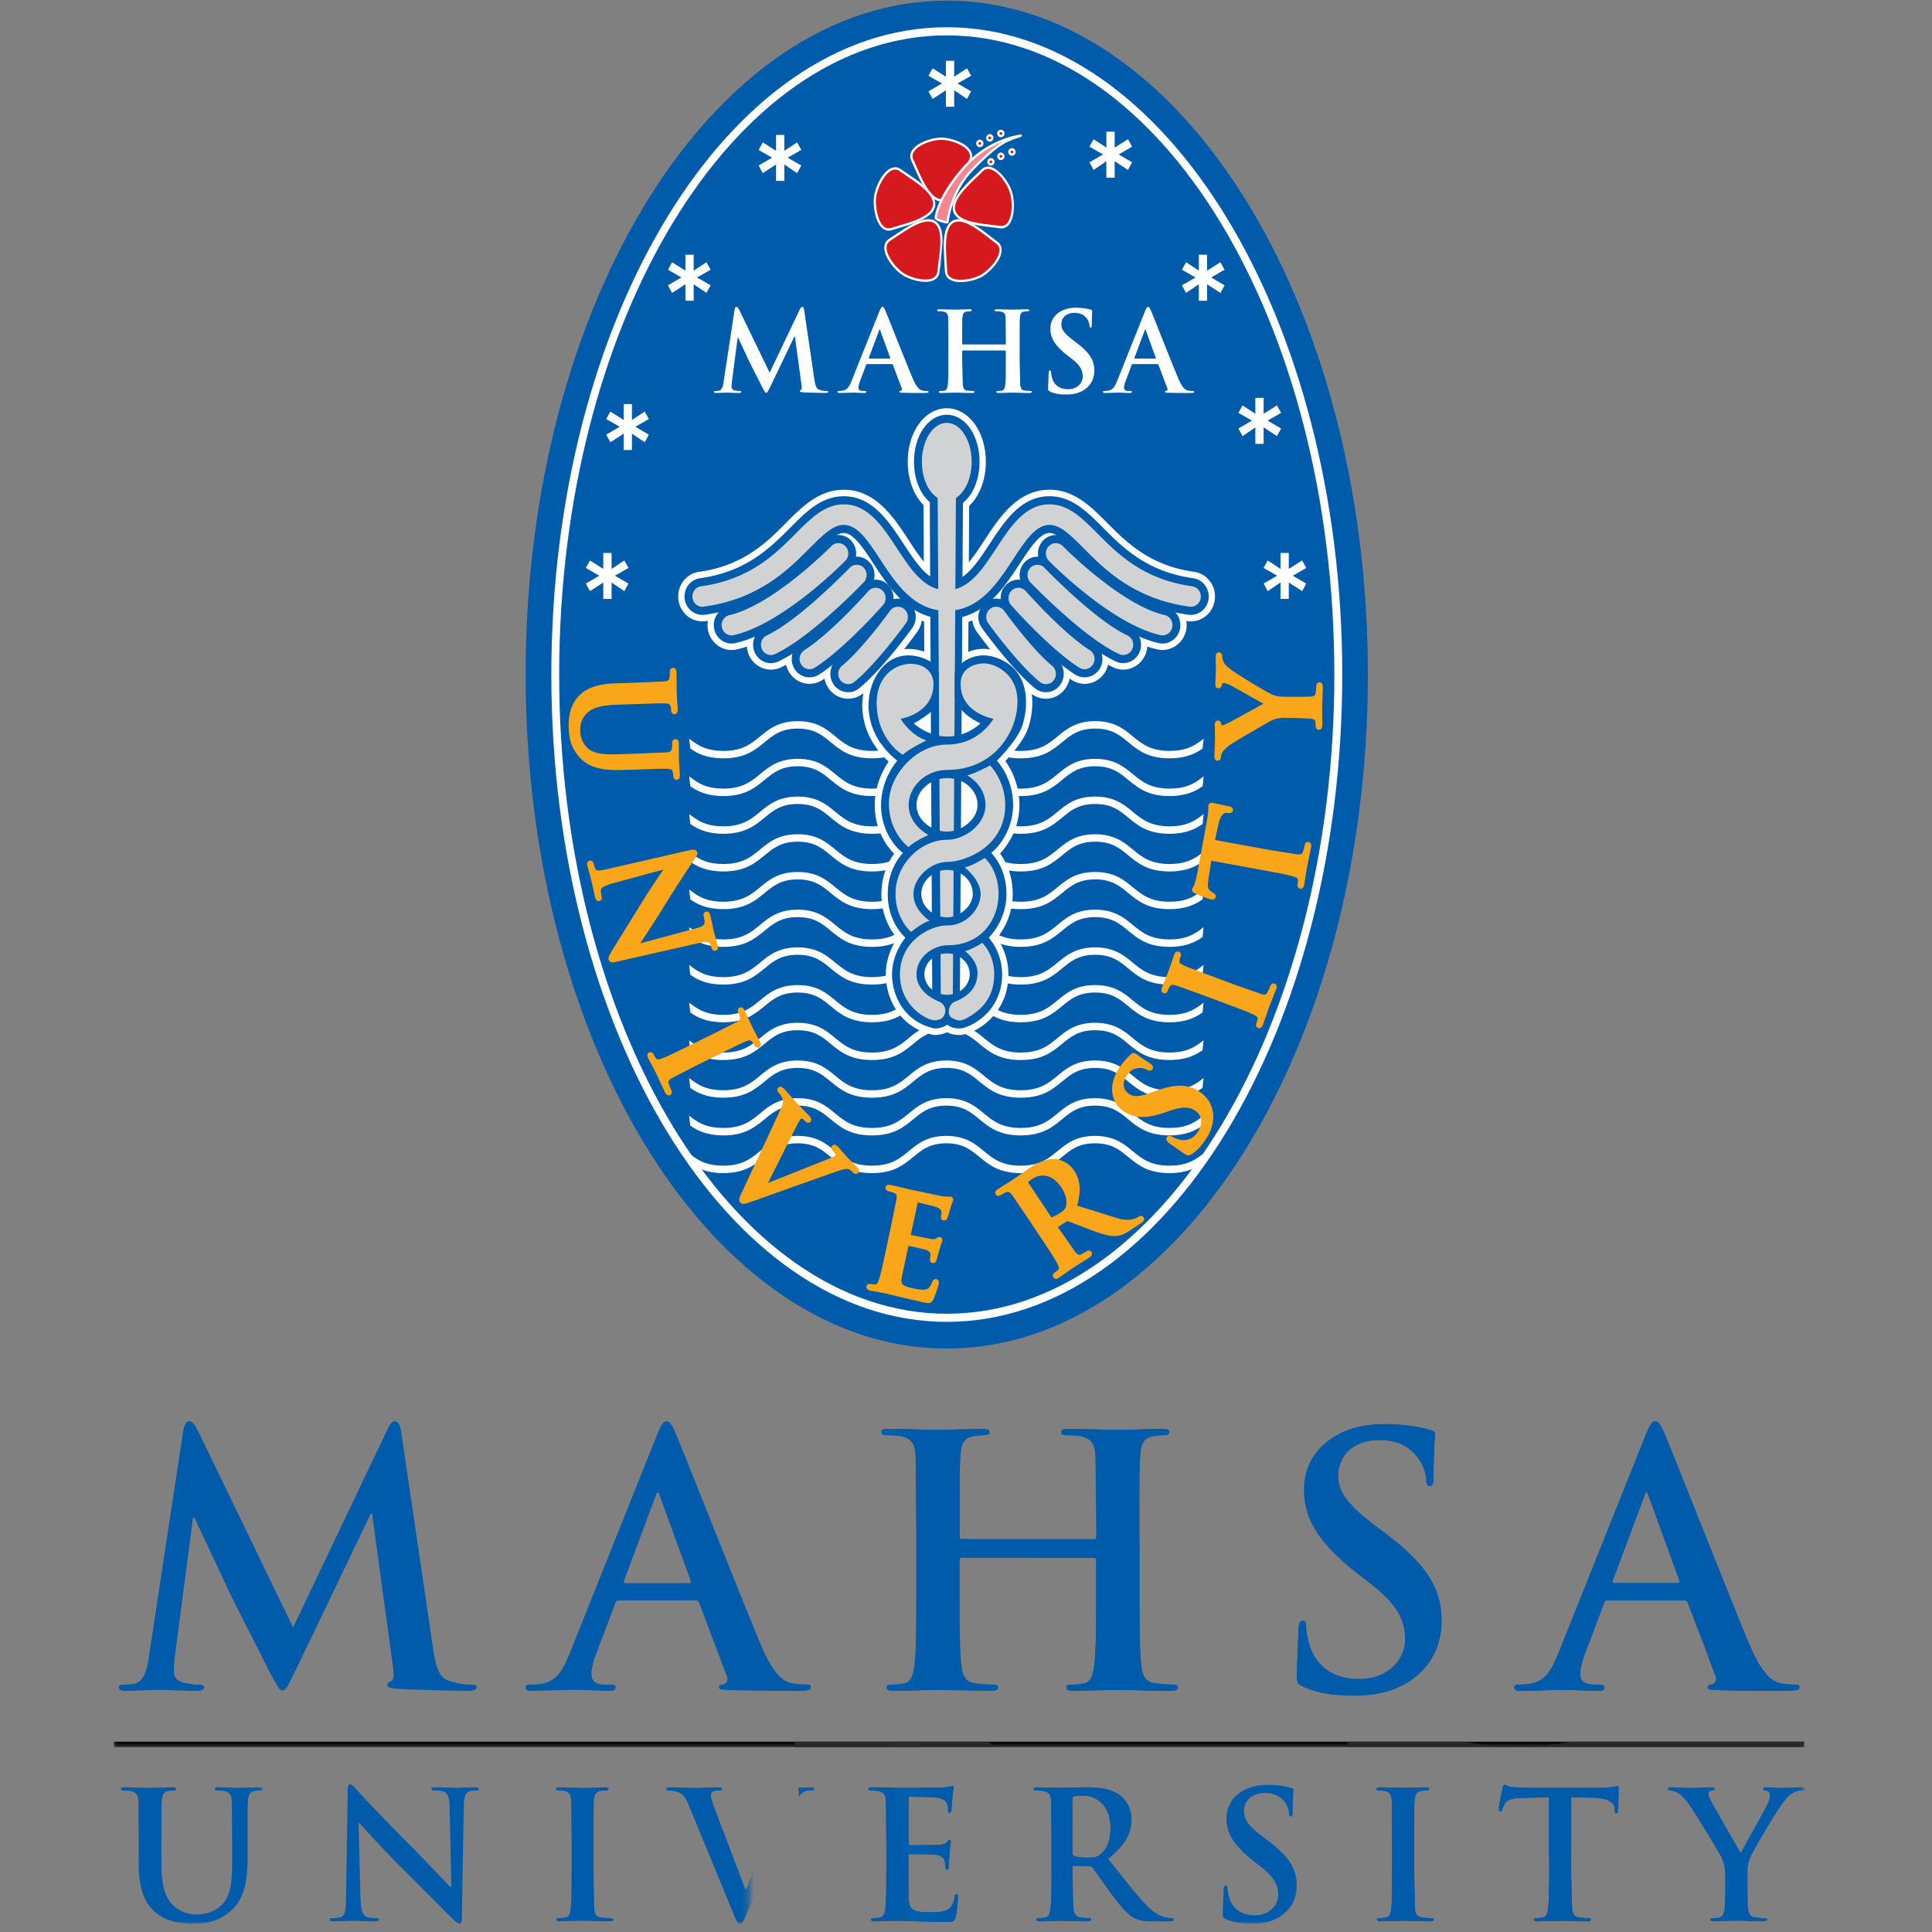 <?xml version="1.0" encoding="utf-8"?>
<svg xmlns="http://www.w3.org/2000/svg" xmlns:xlink="http://www.w3.org/1999/xlink" viewBox="0 0 340 340">
  <rect x="0" y="0" width="340" height="340" fill="#808080" stroke="none"/>
  <style>.B{fill-rule:nonzero}.C{fill:#fff}.D{fill:#005baa}.E{fill:#d6181f}.F{fill:#f9a61a}.G{stroke:#f9a61a}.H{stroke-width:.736}.I{fill:#005bab}.J{fill:#d1d2d3}</style>
  <defs>
    <path id="A" d="M0 0h26.486v25.032H0z"/>
    <path id="B" d="M0 0h14.714v25.032H0z"/>
    <path id="C" d="M0 0h25.399v25.014H0z"/>
    <path id="D" d="M0 0h297.613v1.471H0z"/>
    <path id="E" d="M0 0h156.356v1.471H0z"/>
  </defs>
  <g fill="none" fill-rule="evenodd">
    <path d="M32.26 251.712c.184-1.035.546-1.581 1.029-1.581.494 0 .856.305 1.65 1.885l16.646 34.389 16.582-34.814c.489-.977.793-1.46 1.339-1.46.552 0 .914.609 1.098 1.885l5.547 37.682c.552 3.84 1.161 5.604 2.989 6.156 1.77.552 2.989.609 3.782.609.552 0 .977.063.977.425 0 .494-.736.672-1.586.672-1.523 0-9.938-.178-12.375-.362-1.402-.126-1.77-.31-1.77-.672 0-.305.241-.489.672-.672.362-.121.546-.914.305-2.621l-3.661-26.825h-.241l-13.289 27.675c-1.402 2.868-1.713 3.42-2.259 3.42s-1.155-1.224-2.132-3.046l-7.012-13.846c-.546-1.276-4.207-8.961-6.34-13.536h-.247l-3.173 24.267c-.121 1.098-.178 1.891-.178 2.868 0 1.155.793 1.701 1.834 1.948 1.092.247 1.948.305 2.558.305.483 0 .914.126.914.425 0 .552-.552.672-1.466.672-2.558 0-5.305-.178-6.397-.178-1.161 0-4.087.178-6.041.178-.609 0-1.098-.121-1.098-.672 0-.299.368-.425.977-.425.489 0 .914 0 1.828-.184 1.707-.368 2.196-2.742 2.5-4.817M121.27 278.6c.305 0 .362-.184.305-.362l-5.489-15.059c-.057-.247-.121-.552-.299-.552-.184 0-.31.305-.374.552l-5.604 14.996c-.063.241 0 .425.241.425h11.22m-12.438 3.052c-.305 0-.425.115-.546.483l-3.293 8.719c-.609 1.523-.914 2.989-.914 3.719 0 1.098.546 1.891 2.437 1.891h.914c.73 0 .914.126.914.489 0 .489-.368.609-1.035.609-1.948 0-4.569-.178-6.46-.178l-7.196.178c-.793 0-1.161-.121-1.161-.609 0-.362.247-.489.736-.489.546 0 1.402-.057 1.891-.121 2.799-.368 3.96-2.443 5.179-5.489l15.306-38.286c.73-1.77 1.098-2.443 1.701-2.443.552 0 .914.552 1.529 1.954 1.46 3.351 11.22 28.227 15.117 37.498 2.322 5.483 4.087 6.334 5.368 6.644.914.184 1.828.241 2.558.241.489 0 .793.063.793.489 0 .489-.552.609-2.799.609-2.196 0-6.65 0-11.524-.121-1.098-.057-1.828-.057-1.828-.489 0-.362.236-.489.851-.546.425-.126.851-.672.546-1.408l-4.88-12.927c-.115-.305-.299-.42-.604-.42h-13.6m83.71-10.791c.184 0 .368-.121.368-.425v-1.282l-.121-12.927c-.126-2.075-.609-3.046-2.627-3.477-.483-.121-1.523-.178-2.374-.178-.672 0-1.04-.126-1.04-.552s.431-.546 1.287-.546l8.777.184 7.679-.184c.851 0 1.282.121 1.282.546s-.368.552-1.098.552c-.489 0-1.035.057-1.77.178-1.644.305-2.132 1.345-2.259 3.477-.115 1.954-.115 3.661-.115 12.927v10.731c0 5.61 0 10.426.299 13.047.184 1.707.552 3.046 2.385 3.293.845.121 2.19.241 3.11.241.661 0 .971.184.971.489 0 .425-.489.609-1.219.609-3.966 0-7.805-.184-9.513-.184-1.402 0-5.242.184-7.622.184-.851 0-1.282-.184-1.282-.609 0-.305.247-.489.977-.489a10.04 10.04 0 0 0 2.196-.241c1.224-.247 1.523-1.586 1.77-3.357.305-2.558.305-7.374.305-12.984v-5.368a.35.35 0 0 0-.368-.362h-23.29c-.184 0-.368.057-.368.362v5.368c0 5.61 0 10.426.305 13.047.184 1.707.552 3.046 2.38 3.293.856.121 2.196.241 3.11.241.672 0 .977.184.977.489 0 .425-.489.609-1.224.609-3.96 0-7.8-.184-9.507-.184-1.402 0-5.242.184-7.685.184-.793 0-1.219-.184-1.219-.609 0-.305.241-.489.977-.489.914 0 1.644-.121 2.196-.241 1.219-.247 1.523-1.586 1.765-3.357.305-2.558.305-7.374.305-12.984v-10.731l-.121-12.927c-.121-2.075-.604-3.046-2.621-3.477-.483-.121-1.523-.178-2.374-.178-.672 0-1.04-.126-1.04-.552s.425-.546 1.282-.546c3.293 0 7.133.184 8.783.184 1.46 0 5.299-.184 7.673-.184.856 0 1.282.121 1.282.546s-.362.552-1.092.552c-.489 0-1.04.057-1.77.178-1.644.305-2.132 1.345-2.253 3.477-.126 1.954-.126 3.661-.126 12.927v1.282c0 .305.184.425.368.425h23.29m36.825 25.976c-.977-.425-1.161-.736-1.161-2.075l.31-7.984c.052-.914.241-1.586.724-1.586.552 0 .609.546.609 1.035 0 .793.247 2.075.552 3.11 1.339 4.512 4.937 6.156 8.719 6.156 5.489 0 8.168-3.719 8.168-6.949 0-2.983-.914-5.788-5.972-9.754l-2.805-2.196c-6.708-5.242-9.03-9.513-9.03-14.45 0-6.708 5.616-11.519 14.088-11.519 3.966 0 6.524.604 8.11 1.035.546.121.851.305.851.73 0 .793-.241 2.558-.241 7.317 0 1.339-.184 1.828-.672 1.828-.425 0-.609-.362-.609-1.098 0-.546-.305-2.437-1.586-4.023-.914-1.155-2.678-2.989-6.644-2.989-4.512 0-7.254 2.627-7.254 6.282 0 2.805 1.402 4.937 6.46 8.777l1.707 1.282c7.38 5.547 10.001 9.754 10.001 15.548 0 3.535-1.345 7.742-5.731 10.61-3.052 1.948-6.466 2.495-9.696 2.495-3.535 0-6.282-.425-8.898-1.581m65.904-18.233c.305 0 .362-.184.305-.362l-5.489-15.059c-.057-.247-.121-.552-.305-.552s-.305.305-.368.552l-5.604 14.996c-.063.241 0 .425.241.425h11.22m-12.438 3.052c-.305 0-.425.115-.546.483l-3.299 8.719c-.609 1.523-.908 2.989-.908 3.719 0 1.098.546 1.891 2.437 1.891h.914c.736 0 .914.126.914.489 0 .489-.362.609-1.035.609-1.948 0-4.575-.178-6.46-.178l-7.196.178c-.799 0-1.161-.121-1.161-.609 0-.362.247-.489.736-.489.546 0 1.397-.057 1.885-.121 2.811-.368 3.966-2.443 5.184-5.489l15.301-38.286c.736-1.77 1.098-2.443 1.707-2.443.552 0 .92.552 1.529 1.954 1.46 3.351 11.22 28.227 15.117 37.498 2.316 5.483 4.087 6.334 5.368 6.644a13.27 13.27 0 0 0 2.564.241c.483 0 .787.063.787.489 0 .489-.552.609-2.799.609-2.201 0-6.65 0-11.53-.121-1.092-.057-1.828-.057-1.828-.489 0-.362.241-.489.856-.546.425-.126.851-.672.552-1.408l-4.886-12.927c-.121-.305-.305-.42-.604-.42h-13.599" class="B D"/>
    <g transform="translate(20 313.529)">
      <mask id="F" class="C">
        <use xlink:href="#A"/>
      </mask>
      <path d="m4.414 10.053-.057-6.61C4.294 2.38 4.041 1.88 3.012 1.667c-.247-.063-.776-.098-1.219-.098-.345 0-.529-.057-.529-.276s.218-.282.684-.282l4.558.092 3.834-.092c.471 0 .69.063.69.282s-.19.276-.506.276c-.339 0-.529.034-.902.098-.839.149-1.092.684-1.15 1.776-.069 1-.069 1.868-.069 6.61v4.368c0 4.523.914 6.426 2.437 7.673 1.408 1.161 2.839 1.276 3.897 1.276 1.374 0 3.058-.431 4.305-1.678 1.719-1.713 1.811-4.523 1.811-7.736v-3.903l-.057-6.61c-.063-1.063-.316-1.563-1.345-1.776-.253-.063-.782-.098-1.127-.098s-.529-.057-.529-.276.218-.282.655-.282l3.587.092 3.558-.092c.437 0 .655.063.655.282s-.184.276-.563.276c-.345 0-.529.034-.902.098-.845.149-1.092.684-1.15 1.776-.069 1-.069 1.868-.069 6.61v3.339c0 3.46-.345 7.15-2.966 9.386-2.207 1.908-4.455 2.253-6.483 2.253-1.655 0-4.65-.098-6.926-2.155-1.592-1.437-2.776-3.742-2.776-8.265" mask="url(#F)" class="B D"/>
    </g>
    <path d="M63.436 333.876c.063 2.431.466 3.247 1.092 3.46.529.19 1.121.224 1.621.224.345 0 .529.063.529.247 0 .253-.276.316-.718.316-2.023 0-3.27-.098-3.868-.098l-3.362.098c-.408 0-.69-.034-.69-.316 0-.184.19-.247.494-.247.414 0 .971-.034 1.408-.161.81-.247.937-1.15.966-3.862l.282-18.468c0-.627.092-1.058.408-1.058.345 0 .621.397 1.155.966.374.402 5.11 5.483 9.662 10.013 2.127 2.115 6.34 6.61 6.869 7.11h.155l-.31-14.007c-.034-1.903-.316-2.495-1.063-2.805-.466-.19-1.219-.19-1.65-.19-.379 0-.506-.092-.506-.276 0-.253.345-.282.816-.282 1.621 0 3.115.092 3.771.092.345 0 1.529-.092 3.058-.092.408 0 .713.029.713.282 0 .184-.184.276-.558.276-.31 0-.563 0-.937.098-.874.241-1.115.902-1.15 2.65l-.345 19.68c0 .69-.126.966-.402.966-.345 0-.718-.339-1.063-.684-1.966-1.874-5.955-5.96-9.202-9.173-3.397-3.362-6.863-7.259-7.426-7.857h-.092m37.491 2.804-.063-6.61c-.063-1.063-.374-1.592-1.058-1.747a4.514 4.514 0 0 0-1.127-.126c-.31 0-.5-.057-.5-.31 0-.184.253-.247.747-.247l4.058.092 3.805-.092c.408 0 .655.063.655.247 0 .253-.19.31-.5.31s-.558.034-.931.098c-.845.149-1.098.684-1.155 1.776-.063 1-.063 1.868-.063 6.61v5.489l.121 6.834c.098.845.316 1.402 1.253 1.529.431.063 1.121.126 1.586.126.345 0 .5.092.5.247 0 .218-.247.31-.592.31-2.058 0-4.023-.092-4.868-.092l-3.926.092c-.408 0-.627-.092-.627-.31 0-.155.126-.247.5-.247.471 0 .845-.063 1.121-.126.627-.126.816-.649.902-1.563.161-1.305.161-3.771.161-6.8" class="B D"/>
    <g transform="translate(117.114 313.529)">
      <mask id="G" class="C">
        <use xlink:href="#B"/>
      </mask>
      <path d="M4.052 4.069C3.334 2.35 2.805 2.006 1.684 1.695c-.466-.126-.966-.126-1.219-.126-.276 0-.374-.092-.374-.276 0-.253.345-.282.81-.282l4.523.092 3.84-.092c.374 0 .718.063.718.282s-.19.276-.466.276c-.5 0-.966.029-1.224.218-.218.155-.31.379-.31.655 0 .408.282 1.282.718 2.403l5.363 14.162h.126l6.144-15.53c.155-.408.282-.874.282-1.155 0-.253-.126-.5-.408-.592-.374-.132-.833-.161-1.242-.161-.282 0-.529-.029-.529-.247 0-.247.276-.31.868-.31l3.276.092 2.931-.092c.402 0 .655.063.655.282s-.19.276-.5.276-.966 0-1.529.374c-.402.287-.874.81-1.713 2.811l-3.742 8.455-4.15 9.513c-.81 1.805-.994 2.311-1.437 2.311-.402 0-.592-.443-1.184-1.908L4.052 4.069" mask="url(#G)" class="B D"/>
    </g>
    <path d="m155.975 323.582-.057-6.61c-.063-1.063-.31-1.563-1.339-1.776-.253-.063-.782-.098-1.224-.098-.339 0-.529-.057-.529-.276s.218-.282.69-.282l2.529.029 1.96.063 7.8-.029 1.345-.19c.149-.029.339-.126.494-.126s.19.126.19.282c0 .218-.155.592-.247 2.029l-.155 2.058c-.034.155-.098.345-.316.345s-.282-.161-.282-.437c0-.224-.029-.747-.19-1.127-.218-.563-.523-.931-2.086-1.121-.529-.057-3.805-.121-4.426-.121-.161 0-.224.092-.224.31v7.892c0 .218.034.339.224.339l4.989-.063c.747-.057 1.219-.155 1.494-.466.218-.247.345-.408.5-.408.121 0 .218.063.218.253 0 .184-.121.684-.247 2.276l-.126 2.092c0 .247 0 .592-.282.592-.218 0-.282-.126-.282-.282-.034-.31-.034-.718-.126-1.121-.149-.627-.592-1.098-1.742-1.219-.592-.063-3.684-.092-4.432-.092-.155 0-.19.126-.19.31v7.3c.063 2.15.569 2.615 3.748 2.615.81 0 2.115 0 2.931-.368.81-.374 1.184-1.035 1.402-2.311.063-.339.126-.471.345-.471.247 0 .247.253.247.563 0 .713-.247 2.845-.402 3.46-.218.816-.5.816-1.684.816-2.339 0-4.064-.063-5.403-.098l-3.242-.092-1.776.034-2.15.057c-.408 0-.627-.092-.627-.31 0-.155.121-.247.5-.247a5.01 5.01 0 0 0 1.121-.126c.627-.126.782-.81.908-1.713.149-1.31.149-3.776.149-6.65v-5.489m32.758 2.47c0 .345.063.466.287.563.649.213 1.581.31 2.362.31 1.247 0 1.655-.121 2.213-.529.943-.684 1.845-2.121 1.845-4.679 0-4.432-2.931-5.708-4.776-5.708-.776 0-1.339.029-1.644.126-.224.063-.287.184-.287.431v9.484m-3.679-2.466-.063-6.61c-.063-1.063-.31-1.563-1.345-1.776-.253-.063-.776-.098-1.213-.098-.351 0-.535-.057-.535-.276s.218-.282.69-.282l4.271.092 4.403-.092c1.966 0 4.052.184 5.736 1.339.874.592 2.127 2.184 2.127 4.271 0 2.311-.971 4.432-4.121 6.989 2.776 3.495 4.926 6.271 6.765 8.202 1.747 1.811 3.023 2.029 3.495 2.121a4.87 4.87 0 0 0 .868.098c.259 0 .385.092.385.247 0 .253-.224.31-.598.31h-2.96c-1.747 0-2.523-.155-3.339-.592-1.339-.718-2.523-2.184-4.276-4.581l-3.087-4.305c-.155-.19-.345-.218-.563-.218l-2.707-.063c-.161 0-.253.063-.253.247v.437c0 2.903 0 5.368.155 6.679.098.902.282 1.586 1.219 1.713.466.063 1.155.126 1.529.126.247 0 .374.092.374.247 0 .224-.224.31-.627.31-1.811 0-4.115-.086-4.581-.086-.598 0-2.564.086-3.805.086-.408 0-.627-.086-.627-.31 0-.155.126-.247.5-.247a5.03 5.03 0 0 0 1.121-.126c.627-.126.776-.81.902-1.713.161-1.31.161-3.776.161-6.65v-5.489" class="B D"/>
    <g transform="translate(214.228 313.529)">
      <mask id="H" class="C">
        <use xlink:href="#B"/>
      </mask>
      <path d="M1.552 24.215c-.506-.218-.598-.374-.598-1.058l.155-4.087c.034-.466.126-.81.379-.81.276 0 .31.276.31.529 0 .408.121 1.058.276 1.592.684 2.311 2.529 3.15 4.455 3.15 2.811 0 4.184-1.903 4.184-3.558 0-1.529-.46-2.96-3.058-4.989l-1.431-1.121c-3.431-2.684-4.615-4.868-4.615-7.392 0-3.437 2.868-5.897 7.208-5.897 2.023 0 3.334.31 4.144.529.282.063.437.155.437.374 0 .402-.132 1.31-.132 3.742 0 .69-.086.937-.339.937-.213 0-.31-.184-.31-.558 0-.287-.149-1.253-.81-2.058-.471-.598-1.374-1.535-3.397-1.535-2.311 0-3.713 1.339-3.713 3.213 0 1.437.718 2.535 3.305 4.489l.874.661c3.776 2.839 5.116 4.989 5.116 7.949 0 1.816-.684 3.966-2.931 5.432-1.563.994-3.311 1.282-4.96 1.282-1.805 0-3.207-.224-4.546-.816" mask="url(#H)" class="B D"/>
    </g>
    <path d="m244.996 323.582-.063-6.61c-.063-1.063-.368-1.592-1.058-1.747a4.5 4.5 0 0 0-1.121-.126c-.31 0-.5-.057-.5-.31 0-.184.253-.247.753-.247l4.052.092 3.799-.092c.408 0 .655.063.655.247 0 .253-.184.31-.494.31-.316 0-.563.034-.943.098-.833.149-1.081.684-1.144 1.776-.063 1-.063 1.868-.063 6.61v5.489l.126 6.834c.092.845.31 1.402 1.247 1.529.431.063 1.121.126 1.586.126.345 0 .494.092.494.247 0 .218-.247.31-.592.31-2.052 0-4.018-.092-4.863-.092l-3.926.092c-.408 0-.627-.092-.627-.31 0-.155.126-.247.5-.247a5.03 5.03 0 0 0 1.121-.126c.627-.126.81-.649.902-1.563.155-1.305.155-3.771.155-6.8v-5.489m27.616-7.295-4.65.121c-1.816.063-2.558.218-3.029.908-.31.466-.46.839-.529 1.092-.063.247-.155.374-.345.374-.213 0-.282-.155-.282-.5 0-.5.592-3.339.655-3.587.103-.408.19-.592.374-.592.247 0 .563.31 1.339.374a33.36 33.36 0 0 0 3.121.155h12.352c1 0 1.69-.092 2.155-.155l.839-.155c.218 0 .247.19.247.655l-.092 3.615c-.034.31-.086.5-.27.5-.259 0-.322-.155-.351-.621l-.029-.351c-.063-.805-.908-1.684-3.684-1.742l-3.926-.092v12.783l.155 6.679c.086.874.276 1.558 1.219 1.684.431.063 1.121.126 1.586.126.345 0 .5.092.5.247 0 .218-.253.316-.598.316-2.058 0-4.023-.098-4.891-.098l-3.931.098c-.408 0-.621-.098-.621-.316 0-.155.126-.247.5-.247a5.03 5.03 0 0 0 1.121-.126c.615-.126.81-.81.902-1.713.161-1.31.161-3.776.161-6.65v-12.783" class="B D"/>
    <g transform="translate(292.214 313.529)">
      <mask id="I" class="C">
        <use xlink:href="#C"/>
      </mask>
      <path d="M11.392 16.513c0-1.684-.31-2.368-.718-3.27-.218-.5-4.391-7.369-5.495-8.99-.77-1.155-1.558-1.931-2.144-2.276-.408-.218-.943-.408-1.305-.408-.253 0-.477-.057-.477-.276 0-.19.224-.282.598-.282.558 0 2.897.092 3.931.092.649 0 1.925-.092 3.334-.092.31 0 .466.092.466.282 0 .184-.218.218-.684.339-.282.063-.431.31-.431.563 0 .247.149.621.368 1.063.437.937 4.805 8.449 5.299 9.323.322-.747 4.248-7.61 4.679-8.576.31-.69.437-1.219.437-1.627 0-.31-.126-.655-.649-.776-.287-.063-.563-.126-.563-.31 0-.218.155-.282.529-.282 1.029 0 2.029.092 2.931.092.684 0 2.747-.092 3.345-.092.339 0 .552.063.552.247 0 .218-.247.31-.592.31-.31 0-.902.126-1.368.374-.661.316-1 .69-1.684 1.535-1.04 1.242-5.397 8.576-5.955 9.915-.477 1.127-.477 2.092-.477 3.121v2.558c0 .494 0 1.811.098 3.121.057.902.345 1.586 1.276 1.707a11.95 11.95 0 0 0 1.558.132c.351 0 .506.092.506.247 0 .224-.253.31-.655.31-1.96 0-3.931-.086-4.776-.086-.776 0-2.747.086-3.897.086-.431 0-.69-.063-.69-.31 0-.155.161-.247.5-.247.437 0 .816-.063 1.098-.132.621-.121.897-.805.966-1.707.092-1.31.092-2.627.092-3.121v-2.558" mask="url(#I)" class="B D"/>
    </g>
    <g transform="translate(20 306.172)">
      <mask id="J" class="C">
        <use xlink:href="#D"/>
      </mask>
      <path fill="#000" mask="url(#J)" d="M0 1.293h297.521v-.96H0z" class="B"/>
    </g>
    <g class="B">
      <path d="M139.87 297.562h-.667l-.086-1.391.201.052c.914.184 1.828.241 2.558.241.489 0 .793.063.793.489 0 .489-.552.609-2.799.609m.758 18.577-.138-1.529 2.138-.069c.402 0 .655.063.655.282s-.184.276-.5.276c-.31 0-.966 0-1.529.374-.184.132-.385.316-.627.667m13.296 21.984c-.408 0-.627-.098-.627-.316 0-.149.121-.247.5-.247a4.63 4.63 0 0 0 1.121-.132c.627-.121.776-.805.902-1.707.155-1.31.155-3.776.155-6.65v-5.489l-.057-6.61c-.063-1.063-.31-1.563-1.345-1.776-.247-.063-.776-.098-1.219-.098-.339 0-.523-.057-.523-.276s.213-.282.684-.282l2.523.029 1.333.046a679.22 679.22 0 0 0 2.529 23.457l-2.052-.046-1.776.034-2.15.063" class="I"/>
      <path d="M156.768 307.465h-16.87l-.075-.96h16.87l.075.96" fill="#2a2a2c"/>
      <g class="I">
        <path d="M206.078 297.562c-3.966 0-7.805-.178-9.513-.178l-7.622.178c-.851 0-1.282-.178-1.282-.609 0-.305.241-.489.977-.489a10.04 10.04 0 0 0 2.196-.241c1.224-.247 1.529-1.586 1.77-3.357.305-2.558.305-7.374.305-12.984v-5.368a.35.35 0 0 0-.368-.362h-10.61c.322-.144.649-.282.994-.408 3.316-1.265 7.851-2.052 14.306-2.27l3.299-.103v8.512c0 5.61 0 10.426.305 13.047.184 1.707.546 3.046 2.38 3.293.851.121 2.19.241 3.11.241.667 0 .971.184.971.489 0 .431-.489.609-1.219.609m-31.325-.011a14.96 14.96 0 0 1-.552-1.092 13.69 13.69 0 0 0 .477.006c.672 0 .971.184.971.489 0 .362-.345.552-.897.598m-13.57-.069-.264-4.299c.011-.103.029-.207.046-.316.305-2.558.305-7.374.305-12.984v-10.731l-.126-12.927c-.092-1.569-.391-2.512-1.408-3.058v-1.65l5.432.138c1.466 0 5.305-.184 7.679-.184.856 0 1.287.121 1.287.546 0 .431-.368.552-1.098.552-.489 0-1.04.057-1.77.184-1.644.299-2.132 1.339-2.253 3.472-.126 1.948-.126 3.661-.126 12.927v1.282c0 .305.184.425.368.425h1.207c-3.167 5.219-3.644 10.984-3.644 15.094a79.92 79.92 0 0 0 .034 2.161v.011-.011.011c.103 2.972.477 6.127 1.609 9.34l-3.535-.08c-.747 0-2.19.046-3.742.098m31.705-38.021a64.09 64.09 0 0 0-.098-3.236c-.126-2.069-.609-3.046-2.627-3.472-.483-.126-1.523-.184-2.374-.184-.672 0-1.04-.121-1.04-.552 0-.425.425-.546 1.282-.546 3.293 0 7.133.184 8.777.184 1.466 0 5.305-.184 7.685-.184.851 0 1.282.121 1.282.546 0 .431-.368.552-1.098.552-.489 0-1.035.057-1.77.184-1.644.299-2.132 1.339-2.253 3.472-.052.822-.08 1.592-.098 2.897l-4.271.144c-1.184.04-2.316.103-3.397.195m45.379 38.949a39.8 39.8 0 0 1-1.184-.017l-.011-.379c-.017-.621-.069-1.115-.241-1.529a1.302 1.302 0 0 0-.408-.546 1.14 1.14 0 0 0-.661-.207h-.052a1.25 1.25 0 0 0-.598.167 1.226 1.226 0 0 0-.523.718c-.086.282-.109.586-.109.925v.218l.011.443c-1.857-.23-3.512-.667-5.121-1.374-.977-.425-1.161-.736-1.161-2.075l.31-7.984c.052-.914.236-1.586.724-1.586.552 0 .609.546.609 1.035 0 .793.247 2.075.552 3.11 1.339 4.512 4.937 6.156 8.719 6.156 5.489 0 8.168-3.719 8.168-6.949 0-2.983-.914-5.788-5.972-9.754l-2.805-2.196a46.005 46.005 0 0 1-2.207-1.828c-.126-3.236-.54-8.42-.615-10.421-.029-.839-.04-1.983-.046-3.305.437 2.213 2.109 4.23 6.34 7.443l1.707 1.282c7.38 5.547 10.001 9.754 10.001 15.548 0 3.535-1.345 7.742-5.731 10.61-3.046 1.948-6.466 2.495-9.696 2.495m13.352-36.883c-.425 0-.609-.362-.609-1.098 0-.546-.305-2.437-1.586-4.023-.914-1.155-2.678-2.989-6.644-2.989-3.977 0-6.581 2.04-7.139 5.029l-.075-6.047c2.196-1.138 4.914-1.782 8.007-1.782 3.966 0 6.524.604 8.11 1.035.546.121.851.305.851.73 0 .793-.241 2.558-.241 7.317 0 1.339-.184 1.828-.672 1.828m-21.181-3.897a10.46 10.46 0 0 1 2.385-3.299c-.011.04-.017.08-.029.115v.011l-.006.011c-.126.695-.299 1.242-.523 1.673a2.77 2.77 0 0 1-1.402 1.322 4.225 4.225 0 0 1-.425.167M313.872 297.562c-2.201 0-6.65 0-11.53-.121-1.092-.057-1.822-.057-1.822-.489 0-.362.241-.489.851-.546.425-.126.851-.672.552-1.402l-1.201-3.173c2.029-1.23 4.276-2.265 6.938-2.954l.293.695c2.316 5.489 4.087 6.346 5.368 6.65.914.184 1.828.241 2.558.241.489 0 .793.063.793.489 0 .489-.552.609-2.799.609m-32.561 0c-1.948 0-4.575-.178-6.466-.178-.667 0-4.018.178-7.19.178-.793 0-1.161-.121-1.161-.609 0-.362.247-.489.736-.489.546 0 1.397-.057 1.885-.121 2.811-.368 3.966-2.437 5.184-5.489l15.306-38.286c.73-1.77 1.098-2.437 1.701-2.437.558 0 .92.546 1.529 1.948 1.236 2.839 8.432 21.135 12.973 32.291a30.396 30.396 0 0 0-6.811 2.885l-1.96-5.179a.58.58 0 0 0-.609-.425h-13.593c-.305 0-.425.121-.552.483l-3.288 8.719c-.609 1.523-.914 2.989-.914 3.719 0 1.098.546 1.891 2.437 1.891h.914c.736 0 .914.126.914.489 0 .489-.362.609-1.035.609m8.472-34.935c-.178 0-.305.305-.362.552l-5.61 14.99c-.063.247 0 .431.241.431h11.22c.305 0 .362-.184.305-.368l-5.483-15.053c-.063-.247-.126-.552-.31-.552m-123.292 75.591c-.5 0-.971-.006-1.42-.006l-.213-1.707c.609-.04 1.253-.132 1.724-.345.81-.374 1.178-1.035 1.402-2.311.063-.339.126-.471.345-.471.247 0 .247.253.247.563 0 .718-.247 2.839-.402 3.46-.224.816-.5.816-1.684.816m.184-9.202c-.218 0-.276-.126-.276-.282-.04-.31-.04-.718-.126-1.121-.161-.627-.598-1.098-1.753-1.219a12.845 12.845 0 0 0-.839-.04l-.178-1.632 1.609-.046c.753-.057 1.224-.155 1.5-.466.218-.247.345-.408.5-.408.121 0 .218.063.218.253 0 .184-.121.684-.247 2.276l-.126 2.092c0 .247 0 .592-.282.592m.437-10.013c-.218 0-.282-.161-.282-.437 0-.218-.029-.747-.184-1.127-.224-.563-.535-.931-2.092-1.121-.241-.029-1.035-.057-1.897-.08l-.144-1.609 3.288-.023 1.345-.195c.149-.023.339-.121.494-.121s.19.121.19.282c0 .218-.155.592-.247 2.029l-.155 2.058c-.034.155-.098.345-.316.345m38.804 19.124h-2.96c-1.753 0-2.529-.161-3.339-.598-1.339-.718-2.523-2.184-4.276-4.587l-3.087-4.299c-.155-.19-.345-.218-.563-.218l-2.707-.063c-.161 0-.253.063-.253.247v.437l.155 6.679c.098.902.282 1.586 1.219 1.707a12.8 12.8 0 0 0 1.529.132c.247 0 .368.098.368.247 0 .218-.218.316-.621.316-1.811 0-4.115-.098-4.587-.098l-3.799.098c-.408 0-.627-.098-.627-.316 0-.149.126-.247.5-.247a4.67 4.67 0 0 0 1.121-.132c.627-.121.776-.805.902-1.707.161-1.31.161-3.776.161-6.65v-5.489l-.063-6.61c-.063-1.063-.316-1.563-1.345-1.776-.253-.063-.776-.098-1.213-.098-.351 0-.535-.057-.535-.276s.218-.282.69-.282l4.271.092 4.397-.092c1.971 0 4.058.184 5.742 1.339.874.592 2.127 2.184 2.127 4.271 0 2.311-.971 4.432-4.121 6.989 2.776 3.495 4.926 6.271 6.765 8.202 1.747 1.811 3.023 2.023 3.495 2.121a4.87 4.87 0 0 0 .868.098c.259 0 .385.098.385.247 0 .253-.224.316-.598.316m-15.255-22.117c-.776 0-1.339.029-1.644.126-.224.063-.287.184-.287.431v9.484c0 .345.063.466.287.563.649.213 1.581.31 2.362.31 1.247 0 1.655-.121 2.213-.529.943-.69 1.839-2.121 1.839-4.679 0-4.432-2.926-5.708-4.771-5.708"/>
      </g>
    </g>
    <g transform="translate(214.228 313.529)">
      <mask id="K" class="C">
        <use xlink:href="#F"/>
      </mask>
      <path d="M6.098 25.032c-1.805 0-3.207-.224-4.552-.816-.5-.218-.592-.374-.592-1.058l.155-4.087c.034-.466.121-.81.379-.81.276 0 .305.276.305.529 0 .408.121 1.058.282 1.592.69 2.311 2.529 3.144 4.455 3.144 2.811 0 4.184-1.903 4.184-3.552 0-1.529-.466-2.96-3.058-4.989l-1.431-1.121C2.794 11.18 1.61 8.996 1.61 6.472 1.61 3.035 4.472.575 8.818.575c2.023 0 3.334.316 4.144.529.282.063.437.155.437.374 0 .402-.126 1.31-.126 3.742 0 .69-.092.937-.345.937-.213 0-.31-.184-.31-.558 0-.287-.155-1.253-.81-2.058-.466-.598-1.374-1.535-3.397-1.535-2.311 0-3.713 1.339-3.713 3.213 0 1.437.718 2.535 3.305 4.489l.874.661c3.776 2.839 5.116 4.989 5.116 7.949 0 1.816-.684 3.966-2.931 5.432-1.563.994-3.305 1.282-4.96 1.282" mask="url(#K)" class="B I"/>
    </g>
    <path d="M251.733 338.124c-2.052 0-4.018-.098-4.863-.098l-3.931.098c-.402 0-.621-.098-.621-.316 0-.149.126-.247.494-.247a4.69 4.69 0 0 0 1.127-.132c.627-.121.81-.644.902-1.558.155-1.305.155-3.771.155-6.8v-5.489l-.063-6.61c-.063-1.063-.368-1.592-1.058-1.747a4.53 4.53 0 0 0-1.121-.126c-.31 0-.5-.057-.5-.31 0-.184.253-.247.753-.247l4.052.092 3.799-.092c.408 0 .655.063.655.247 0 .253-.184.31-.494.31-.316 0-.563.034-.943.098-.833.155-1.081.684-1.144 1.776-.063 1-.063 1.868-.063 6.61v5.489l.126 6.834c.092.845.31 1.402 1.247 1.523a11.81 11.81 0 0 0 1.586.132c.345 0 .494.098.494.247 0 .218-.247.316-.592.316m27.638 0c-2.058 0-4.018-.098-4.891-.098l-3.931.098c-.408 0-.621-.098-.621-.316 0-.149.121-.247.494-.247.466 0 .845-.063 1.127-.132.615-.121.81-.805.902-1.707.103-.879.144-2.282.155-3.977l3.908-.649.144 4.656c.092.874.282 1.558 1.219 1.678a11.98 11.98 0 0 0 1.592.132c.345 0 .5.098.5.247 0 .218-.253.316-.598.316m-6.765-11.277v-10.559l-4.644.121c-1.816.063-2.558.218-3.029.902-.31.471-.46.845-.529 1.098-.063.247-.155.374-.345.374-.213 0-.282-.155-.282-.5 0-.5.592-3.339.655-3.587.103-.408.19-.592.374-.592.247 0 .563.31 1.339.374a33.36 33.36 0 0 0 3.121.155h12.352c1 0 1.684-.092 2.155-.155l.845-.161c.213 0 .241.195.241.661l-.092 3.615c-.034.31-.086.5-.27.5-.259 0-.322-.155-.351-.621l-.029-.351c-.063-.81-.908-1.678-3.684-1.742l-3.92-.092v9.806c-1.213.31-2.506.569-3.908.753" class="B I"/>
    <g transform="translate(292.214 313.529)">
      <mask id="L" class="C">
        <use xlink:href="#G"/>
      </mask>
      <path d="M18.1 24.595c-.793 0-1.592-.017-2.311-.034l2.655-.517c.213.029.31.115.31.236 0 .218-.253.316-.655.316m-6.736-3.73.029-1.793v-2.558c0-1.684-.31-2.368-.718-3.27-.195-.448-3.569-6.006-5.058-8.323l3.034-2.06.184.397c.437.937 4.805 8.449 5.299 9.323.316-.747 4.248-7.61 4.679-8.576.31-.69.437-1.219.437-1.627 0-.31-.126-.655-.649-.776-.287-.063-.569-.121-.569-.31 0-.218.161-.282.535-.282 1.029 0 2.029.092 2.937.092.678 0 2.742-.092 3.339-.092.339 0 .552.063.552.247 0 .224-.247.31-.592.31-.31 0-.902.126-1.368.374-.655.316-1 .69-1.684 1.529-1.04 1.247-5.397 8.581-5.955 9.921-.477 1.121-.477 2.092-.477 3.121v2.558l.006.627c-1.414.316-2.73.713-3.96 1.167M2.029 1.604a1.49 1.49 0 0 0-.299-.034c-.253 0-.477-.057-.477-.276 0-.19.224-.282.598-.282.172 0 .512.006.931.017l-.753.575" mask="url(#L)" class="B I"/>
    </g>
    <g transform="translate(161.257 306.172)">
      <mask id="M" class="C">
        <use xlink:href="#E"/>
      </mask>
      <path d="M156.264 1.293H75.888l.006-.96h20.709c2.621.558 5.644.897 9.162.897 3.5 0 6.535-.328 9.214-.897h41.286v.96m-142.545 0H.649l-.08-.96H12.76c.006.006.011.011.017.011l.943.948" fill="#2a2a2c" mask="url(#M)" class="B"/>
    </g>
    <g class="B">
      <path d="M207.302 105.868h-5.409v-10.72l-8.696 5.656-2.713-4.966 8.777-5.179-8.777-5.058 2.713-4.88 8.696 5.495V75.813h5.409v10.403l8.357-5.495 2.701 4.88-8.834 5.058 8.834 5.179-2.701 4.966-8.357-5.656m-13.311 108.064h-5.426v-10.748l-8.719 5.662-2.696-4.96 8.811-5.139-8.811-5.07 2.696-4.909 8.719 5.501v-10.38h5.426v10.38l8.334-5.501 2.701 4.909-8.857 5.07 8.857 5.139-2.701 4.96-8.334-5.662" fill="#d7effb"/>
      <path d="M157.239 297.562c-.793 0-1.219-.178-1.219-.609 0-.305.241-.489.977-.489.914 0 1.644-.121 2.196-.241 1.144-.23 1.483-1.425 1.724-3.041l.264 4.299-3.943.08m2.495-44.396c-.322-.178-.724-.31-1.207-.414-.489-.126-1.529-.184-2.38-.184-.672 0-1.04-.121-1.04-.552 0-.425.425-.546 1.282-.546l3.345.046v1.65m5.341 85.045-3.983-.092-1.19-.046a668.9 668.9 0 0 1-2.523-23.451l.627.011 4.512-.006.144 1.609-2.529-.04c-.161 0-.224.092-.224.31v7.892c0 .213.034.339.224.339l3.374-.017.178 1.627-3.592-.052c-.149 0-.184.132-.184.316v7.3c.063 2.144.569 2.615 3.748 2.615l1.201-.023.218 1.707" fill="#005fad"/>
      <path d="M161.907 307.465h-5.138l-.075-.96h5.133l.08.96" fill="#2c2c2d"/>
      <path d="M240.726 118.72c0 65.502-33.182 118.605-74.106 118.605-40.936 0-74.117-53.104-74.117-118.605C92.502 53.213 125.684.109 166.62.109c40.924 0 74.106 53.104 74.106 118.611" class="D"/>
      <g class="C">
        <path d="M211.337 130.359c-1.414 1.069-2.897 1.788-5.501 1.788-3.374 0-4.891-1.247-6.489-2.564-1.517-1.253-3.236-2.673-6.604-2.673-3.38 0-5.024 1.362-6.616 2.673-1.609 1.328-3.121 2.564-6.478 2.564s-4.868-1.236-6.466-2.546c-1.529-1.27-3.247-2.69-6.627-2.69-3.374 0-5.087 1.42-6.604 2.673-1.609 1.322-3.121 2.564-6.472 2.564-3.374 0-4.88-1.236-6.478-2.558-1.604-1.316-3.242-2.678-6.627-2.678-3.374 0-5.087 1.42-6.598 2.673-1.609 1.328-3.115 2.564-6.489 2.564-2.615 0-4.092-.718-5.512-1.788l-.489-.368.075.621.046.42.069.575.017.132.098.063c1.109.77 2.77 1.65 5.696 1.65 3.822 0 5.575-1.443 7.282-2.845 1.483-1.23 2.891-2.391 5.805-2.391 2.937 0 4.34 1.161 5.817 2.391 1.701 1.402 3.454 2.845 7.288 2.845 3.811 0 5.564-1.443 7.265-2.845 1.489-1.23 2.897-2.391 5.811-2.391 2.931 0 4.334 1.161 5.811 2.391 1.707 1.402 3.466 2.845 7.282 2.845s5.57-1.437 7.265-2.834c1.494-1.242 2.897-2.403 5.828-2.403 2.926 0 4.328 1.161 5.811 2.391 1.696 1.402 3.449 2.845 7.282 2.845 2.926 0 4.581-.879 5.702-1.65l.103-.063.011-.132.046-.431.057-.569.069-.615m-.486 6.999c-1.414 1.075-2.897 1.793-5.501 1.793-3.374 0-4.891-1.247-6.489-2.564-1.517-1.253-3.236-2.678-6.604-2.678-3.38 0-5.024 1.362-6.616 2.678-1.609 1.322-3.121 2.564-6.478 2.564s-4.868-1.242-6.466-2.552c-1.529-1.265-3.247-2.69-6.627-2.69-3.374 0-5.087 1.425-6.604 2.678-1.609 1.322-3.121 2.564-6.472 2.564-3.374 0-4.88-1.242-6.478-2.552-1.604-1.328-3.242-2.69-6.627-2.69-3.374 0-5.087 1.425-6.598 2.678-1.609 1.322-3.115 2.564-6.489 2.564-2.615 0-4.092-.718-5.512-1.793l-.489-.368.075.627.046.42.069.581.017.121.098.069c1.109.77 2.77 1.65 5.696 1.65 3.822 0 5.575-1.448 7.282-2.845 1.483-1.23 2.891-2.397 5.805-2.397 2.937 0 4.34 1.167 5.817 2.397 1.701 1.397 3.454 2.845 7.288 2.845 3.811 0 5.564-1.448 7.265-2.845 1.489-1.23 2.897-2.397 5.811-2.397 2.931 0 4.334 1.167 5.811 2.397 1.707 1.397 3.466 2.845 7.282 2.845s5.57-1.443 7.265-2.839c1.494-1.236 2.897-2.403 5.828-2.403 2.926 0 4.328 1.167 5.811 2.397 1.696 1.397 3.449 2.845 7.282 2.845 2.926 0 4.581-.879 5.702-1.65l.103-.069.011-.126.046-.437.057-.563.069-.621m-.486 7.005c-1.414 1.075-2.897 1.788-5.501 1.788-3.374 0-4.891-1.247-6.489-2.558-1.517-1.259-3.236-2.678-6.604-2.678-3.38 0-5.024 1.356-6.616 2.673-1.609 1.328-3.121 2.564-6.478 2.564s-4.868-1.236-6.466-2.546c-1.529-1.27-3.247-2.69-6.627-2.69-3.374 0-5.087 1.42-6.604 2.678-1.609 1.316-3.121 2.558-6.472 2.558-3.374 0-4.88-1.242-6.478-2.552-1.604-1.328-3.242-2.684-6.627-2.684-3.374 0-5.087 1.42-6.598 2.678-1.609 1.316-3.115 2.558-6.489 2.558-2.615 0-4.092-.713-5.512-1.788l-.489-.368.075.621.046.42.069.581.017.126.098.069c1.109.764 2.77 1.65 5.696 1.65 3.822 0 5.575-1.448 7.282-2.851 1.483-1.23 2.891-2.391 5.805-2.391 2.937 0 4.34 1.161 5.817 2.391 1.701 1.402 3.454 2.851 7.288 2.851 3.811 0 5.564-1.448 7.265-2.851 1.489-1.23 2.897-2.391 5.811-2.391 2.931 0 4.334 1.161 5.811 2.391 1.707 1.402 3.466 2.851 7.282 2.851s5.57-1.448 7.265-2.839c1.494-1.242 2.897-2.403 5.828-2.403 2.926 0 4.328 1.161 5.811 2.391 1.696 1.402 3.449 2.851 7.282 2.851 2.926 0 4.581-.885 5.702-1.65l.103-.069.011-.126.046-.437.057-.569.069-.615m-.486 7.005c-1.414 1.069-2.897 1.782-5.501 1.782-3.374 0-4.891-1.242-6.489-2.558-1.517-1.259-3.236-2.678-6.604-2.678-3.38 0-5.024 1.362-6.616 2.678-1.609 1.322-3.121 2.558-6.478 2.558s-4.868-1.23-6.466-2.546c-1.529-1.27-3.247-2.69-6.627-2.69-3.374 0-5.087 1.42-6.604 2.678-1.609 1.322-3.121 2.558-6.472 2.558-3.374 0-4.88-1.236-6.478-2.552-1.604-1.322-3.242-2.684-6.627-2.684-3.374 0-5.087 1.42-6.598 2.678-1.609 1.322-3.115 2.558-6.489 2.558-2.615 0-4.092-.713-5.512-1.782l-.489-.374.075.627.046.42.069.575.017.126.098.069c1.109.77 2.77 1.65 5.696 1.65 3.822 0 5.575-1.448 7.282-2.845 1.483-1.23 2.891-2.397 5.805-2.397 2.937 0 4.34 1.167 5.817 2.397 1.701 1.397 3.454 2.845 7.288 2.845 3.811 0 5.564-1.448 7.265-2.845 1.489-1.23 2.897-2.397 5.811-2.397 2.931 0 4.334 1.167 5.811 2.397 1.707 1.397 3.466 2.845 7.282 2.845s5.57-1.443 7.265-2.834c1.494-1.242 2.897-2.408 5.828-2.408 2.926 0 4.328 1.167 5.811 2.397 1.696 1.397 3.449 2.845 7.282 2.845 2.926 0 4.581-.879 5.702-1.65l.103-.069.011-.126.046-.437.057-.563.069-.615m-.486 7c-1.414 1.075-2.897 1.788-5.501 1.788-3.374 0-4.891-1.247-6.489-2.558-1.517-1.259-3.236-2.678-6.604-2.678-3.38 0-5.024 1.362-6.616 2.673-1.609 1.328-3.121 2.564-6.478 2.564s-4.868-1.236-6.466-2.546c-1.529-1.27-3.247-2.69-6.627-2.69-3.374 0-5.087 1.42-6.604 2.678-1.609 1.316-3.121 2.558-6.472 2.558-3.374 0-4.88-1.236-6.478-2.558-1.604-1.316-3.242-2.678-6.627-2.678-3.374 0-5.087 1.42-6.598 2.678-1.609 1.322-3.115 2.558-6.489 2.558-2.615 0-4.092-.713-5.512-1.788l-.489-.368.075.621.046.425.069.575.017.121.098.069c1.109.77 2.77 1.65 5.696 1.65 3.822 0 5.575-1.443 7.282-2.845 1.483-1.224 2.891-2.391 5.805-2.391 2.937 0 4.34 1.167 5.817 2.391 1.701 1.402 3.454 2.845 7.288 2.845 3.811 0 5.564-1.443 7.265-2.845 1.489-1.224 2.897-2.391 5.811-2.391 2.931 0 4.334 1.167 5.811 2.391 1.707 1.402 3.466 2.845 7.282 2.845s5.57-1.437 7.265-2.834c1.494-1.236 2.897-2.403 5.828-2.403 2.926 0 4.328 1.167 5.811 2.391 1.696 1.402 3.449 2.845 7.282 2.845 2.926 0 4.581-.879 5.702-1.65l.103-.069.011-.126.046-.431.057-.569.069-.615m-.486 6.999c-1.414 1.075-2.897 1.793-5.501 1.793-3.374 0-4.891-1.247-6.489-2.564-1.517-1.253-3.236-2.678-6.604-2.678-3.38 0-5.024 1.362-6.616 2.678-1.609 1.322-3.121 2.564-6.478 2.564s-4.868-1.236-6.466-2.546c-1.529-1.27-3.247-2.696-6.627-2.696-3.374 0-5.087 1.425-6.604 2.678-1.609 1.316-3.121 2.564-6.472 2.564-3.374 0-4.88-1.242-6.478-2.558-1.604-1.322-3.242-2.684-6.627-2.684-3.374 0-5.087 1.425-6.598 2.678-1.609 1.322-3.115 2.564-6.489 2.564-2.615 0-4.092-.718-5.512-1.793l-.489-.368.075.627.046.42.069.575.017.126.098.069c1.109.77 2.77 1.65 5.696 1.65 3.822 0 5.575-1.448 7.282-2.845 1.483-1.23 2.891-2.391 5.805-2.391 2.937 0 4.34 1.161 5.817 2.391 1.701 1.397 3.454 2.845 7.288 2.845 3.811 0 5.564-1.448 7.265-2.845 1.489-1.23 2.897-2.391 5.811-2.391 2.931 0 4.334 1.161 5.811 2.391 1.707 1.397 3.466 2.845 7.282 2.845s5.57-1.443 7.265-2.839c1.494-1.236 2.897-2.397 5.828-2.397 2.926 0 4.328 1.161 5.811 2.391 1.696 1.397 3.449 2.845 7.282 2.845 2.926 0 4.581-.879 5.702-1.65l.103-.069.011-.126.046-.437.057-.563.069-.621m-.486 7.006c-1.414 1.075-2.897 1.788-5.501 1.788-3.374 0-4.891-1.247-6.489-2.558-1.517-1.259-3.236-2.678-6.604-2.678-3.38 0-5.024 1.356-6.616 2.678-1.609 1.322-3.121 2.558-6.478 2.558s-4.868-1.236-6.466-2.546c-1.529-1.27-3.247-2.69-6.627-2.69-3.374 0-5.087 1.42-6.604 2.678-1.609 1.316-3.121 2.558-6.472 2.558-3.374 0-4.88-1.242-6.478-2.552-1.604-1.328-3.242-2.684-6.627-2.684-3.374 0-5.087 1.42-6.598 2.678-1.609 1.316-3.115 2.558-6.489 2.558-2.615 0-4.092-.713-5.512-1.788l-.489-.368.075.621.046.42.069.581.017.126.098.069c1.109.764 2.77 1.65 5.696 1.65 3.822 0 5.575-1.448 7.282-2.851 1.483-1.23 2.891-2.397 5.805-2.397 2.937 0 4.34 1.167 5.817 2.397 1.701 1.402 3.454 2.851 7.288 2.851 3.811 0 5.564-1.448 7.265-2.851 1.489-1.23 2.897-2.397 5.811-2.397 2.931 0 4.334 1.167 5.811 2.397 1.707 1.402 3.466 2.851 7.282 2.851s5.57-1.443 7.265-2.839c1.494-1.242 2.897-2.408 5.828-2.408 2.926 0 4.328 1.167 5.811 2.397 1.696 1.402 3.449 2.851 7.282 2.851 2.926 0 4.581-.885 5.702-1.65l.103-.069.011-.126.046-.437.057-.569.069-.615m-.486 7.005c-1.414 1.069-2.897 1.788-5.501 1.788-3.374 0-4.891-1.247-6.489-2.564-1.517-1.259-3.236-2.678-6.604-2.678-3.38 0-5.024 1.362-6.616 2.678-1.609 1.328-3.121 2.564-6.478 2.564s-4.868-1.236-6.466-2.546c-1.529-1.276-3.247-2.696-6.627-2.696-3.374 0-5.087 1.42-6.604 2.678-1.609 1.316-3.121 2.564-6.472 2.564-3.374 0-4.88-1.242-6.478-2.558-1.604-1.322-3.242-2.684-6.627-2.684-3.374 0-5.087 1.42-6.598 2.678-1.609 1.322-3.115 2.564-6.489 2.564-2.615 0-4.092-.718-5.512-1.788l-.489-.374.075.627.046.42.069.575.017.126.098.069c1.109.77 2.77 1.65 5.696 1.65 3.822 0 5.575-1.448 7.282-2.845 1.483-1.236 2.891-2.391 5.805-2.391 2.937 0 4.34 1.155 5.817 2.391 1.701 1.397 3.454 2.845 7.288 2.845 3.811 0 5.564-1.448 7.265-2.845 1.489-1.236 2.897-2.391 5.811-2.391 2.931 0 4.334 1.155 5.811 2.391 1.707 1.397 3.466 2.845 7.282 2.845s5.57-1.443 7.265-2.839c1.494-1.242 2.897-2.397 5.828-2.397 2.926 0 4.328 1.155 5.811 2.391 1.696 1.397 3.449 2.845 7.282 2.845 2.926 0 4.581-.879 5.702-1.65l.103-.069.011-.126.046-.437.057-.563.069-.615m-.486 7c-1.414 1.069-2.897 1.788-5.501 1.788-3.374 0-4.891-1.242-6.489-2.558-1.517-1.253-3.236-2.678-6.604-2.678-3.38 0-5.024 1.362-6.616 2.673-1.609 1.328-3.121 2.564-6.478 2.564s-4.868-1.236-6.466-2.546c-1.529-1.265-3.247-2.69-6.627-2.69-3.374 0-5.087 1.425-6.604 2.678-1.609 1.316-3.121 2.558-6.472 2.558-3.374 0-4.88-1.236-6.478-2.558-1.604-1.316-3.242-2.678-6.627-2.678-3.374 0-5.087 1.425-6.598 2.678-1.609 1.322-3.115 2.558-6.489 2.558-2.615 0-4.092-.718-5.512-1.788l-.489-.368.075.621.046.425.069.575.017.121.098.075c1.109.764 2.77 1.65 5.696 1.65 3.822 0 5.575-1.448 7.282-2.851 1.483-1.23 2.891-2.391 5.805-2.391 2.937 0 4.34 1.161 5.817 2.391 1.701 1.402 3.454 2.851 7.288 2.851 3.811 0 5.564-1.448 7.265-2.851 1.489-1.23 2.897-2.391 5.811-2.391 2.931 0 4.334 1.161 5.811 2.391 1.707 1.402 3.466 2.851 7.282 2.851s5.57-1.443 7.265-2.839c1.494-1.242 2.897-2.403 5.828-2.403 2.926 0 4.328 1.161 5.811 2.391 1.696 1.402 3.449 2.851 7.282 2.851 2.926 0 4.581-.885 5.702-1.65l.103-.075.011-.121.046-.437.057-.569.069-.615m-.486 7c-1.414 1.081-2.897 1.793-5.501 1.793-3.374 0-4.891-1.247-6.489-2.564-1.517-1.253-3.236-2.678-6.604-2.678-3.38 0-5.024 1.362-6.616 2.678-1.609 1.322-3.121 2.564-6.478 2.564s-4.868-1.242-6.466-2.546c-1.529-1.27-3.247-2.696-6.627-2.696-3.374 0-5.087 1.425-6.604 2.678-1.609 1.322-3.121 2.564-6.472 2.564-3.374 0-4.88-1.242-6.478-2.558-1.604-1.322-3.242-2.684-6.627-2.684-3.374 0-5.087 1.425-6.598 2.678-1.609 1.322-3.115 2.564-6.489 2.564-2.615 0-4.092-.713-5.512-1.793l-.489-.368.075.627.046.42.069.581.017.121.098.069c1.109.77 2.77 1.65 5.696 1.65 3.822 0 5.575-1.448 7.282-2.845 1.483-1.23 2.891-2.397 5.805-2.397 2.937 0 4.34 1.167 5.817 2.397 1.701 1.397 3.454 2.845 7.288 2.845 3.811 0 5.564-1.448 7.265-2.845 1.489-1.23 2.897-2.397 5.811-2.397 2.931 0 4.334 1.167 5.811 2.397 1.707 1.397 3.466 2.845 7.282 2.845s5.57-1.443 7.265-2.834c1.494-1.242 2.897-2.408 5.828-2.408 2.926 0 4.328 1.167 5.811 2.397 1.696 1.397 3.449 2.845 7.282 2.845 2.926 0 4.581-.879 5.702-1.65l.103-.069.011-.126.046-.437.057-.563.069-.615m-.486 6.998c-1.414 1.075-2.897 1.788-5.501 1.788-3.374 0-4.891-1.242-6.489-2.558-1.517-1.259-3.236-2.684-6.604-2.684-3.38 0-5.024 1.362-6.616 2.684-1.609 1.322-3.121 2.558-6.478 2.558s-4.868-1.236-6.466-2.546c-1.529-1.27-3.247-2.696-6.627-2.696-3.374 0-5.087 1.425-6.604 2.684-1.609 1.316-3.121 2.558-6.472 2.558-3.374 0-4.88-1.236-6.478-2.552-1.604-1.328-3.242-2.69-6.627-2.69-3.374 0-5.087 1.425-6.598 2.684-1.609 1.322-3.115 2.558-6.489 2.558-2.615 0-4.092-.713-5.512-1.788l-.489-.374.075.627.046.42.069.581.017.126.098.069c1.109.764 2.77 1.65 5.696 1.65 3.822 0 5.575-1.448 7.282-2.845 1.483-1.236 2.891-2.397 5.805-2.397 2.937 0 4.34 1.161 5.817 2.397 1.701 1.397 3.454 2.845 7.288 2.845 3.811 0 5.564-1.448 7.265-2.845 1.489-1.236 2.897-2.397 5.811-2.397 2.931 0 4.334 1.161 5.811 2.397 1.707 1.397 3.466 2.845 7.282 2.845s5.57-1.443 7.265-2.839c1.494-1.242 2.897-2.403 5.828-2.403 2.926 0 4.328 1.161 5.811 2.397 1.696 1.397 3.449 2.845 7.282 2.845 2.926 0 4.581-.885 5.702-1.65l.103-.069.011-.132.046-.431.057-.563.069-.621m-.486 7c-1.414 1.075-2.897 1.793-5.501 1.793-3.374 0-4.891-1.247-6.489-2.564-1.517-1.253-3.236-2.678-6.604-2.678-3.38 0-5.024 1.362-6.616 2.678-1.609 1.322-3.121 2.564-6.478 2.564s-4.868-1.236-6.466-2.552c-1.529-1.265-3.247-2.69-6.627-2.69-3.374 0-5.087 1.425-6.604 2.678-1.609 1.322-3.121 2.564-6.472 2.564-3.374 0-4.88-1.242-6.478-2.558-1.604-1.322-3.242-2.684-6.627-2.684-3.374 0-5.087 1.425-6.598 2.678-1.609 1.322-3.115 2.564-6.489 2.564-2.615 0-4.092-.718-5.512-1.793l-.489-.368.075.627.046.42.069.575.017.126.098.069c1.109.77 2.77 1.655 5.696 1.655 3.822 0 5.575-1.454 7.282-2.851 1.483-1.23 2.891-2.397 5.805-2.397 2.937 0 4.34 1.167 5.817 2.397 1.701 1.397 3.454 2.851 7.288 2.851 3.811 0 5.564-1.454 7.265-2.851 1.489-1.23 2.897-2.397 5.811-2.397 2.931 0 4.334 1.167 5.811 2.397 1.707 1.397 3.466 2.851 7.282 2.851s5.57-1.448 7.265-2.839c1.494-1.242 2.897-2.408 5.828-2.408 2.926 0 4.328 1.167 5.811 2.397 1.696 1.397 3.449 2.851 7.282 2.851 2.926 0 4.581-.885 5.702-1.655l.103-.069.011-.126.046-.437.057-.563.069-.615M138.03 23.744v2.799l2.247-1.483.736 1.322-2.391 1.368 2.391 1.379-.736 1.351-2.247-1.54v2.897h-1.46V28.94l-2.334 1.54-.73-1.351 2.362-1.379-2.362-1.368.73-1.322 2.334 1.483v-2.799m-14.495 21.083v2.799l2.253-1.477.73 1.316-2.391 1.362 2.391 1.385-.73 1.339-2.253-1.523v2.891h-1.454v-2.891l-2.345 1.523-.724-1.339 2.357-1.385-2.357-1.362.724-1.316 2.345 1.477v-2.799m-9.41 26.279v2.799l2.253-1.477.724 1.31-2.374 1.368 2.374 1.391-.724 1.333-2.253-1.517v2.885h-1.454v-2.885l-2.339 1.517-.736-1.333 2.368-1.391-2.368-1.368.736-1.31 2.339 1.477v-2.799m-2.127 26.21v2.799l2.242-1.483.73 1.316-2.385 1.368 2.385 1.385-.73 1.333-2.242-1.523v2.891h-1.466v-2.891l-2.339 1.523-.73-1.333 2.374-1.385-2.374-1.368.73-1.316 2.339 1.483v-2.799"/>
        <path d="M196.163 23.175v2.799l2.339-1.483.724 1.316-2.357 1.374 2.357 1.379-.724 1.356-2.339-1.546v2.897h-1.46V28.37l-2.247 1.546-.736-1.356 2.391-1.379-2.391-1.374.736-1.316 2.247 1.483v-2.799m17.726 21.652v2.799l2.345-1.477.73 1.316-2.357 1.362 2.357 1.385-.73 1.339-2.345-1.523v2.891h-1.454v-2.891l-2.253 1.523-.724-1.339 2.385-1.385-2.385-1.362.724-1.316 2.253 1.477v-2.799m11.404 25.198v2.793l2.339-1.477.736 1.316-2.374 1.356 2.374 1.402-.736 1.333-2.339-1.529v2.891h-1.46v-2.891l-2.247 1.529-.736-1.333 2.391-1.402-2.391-1.356.736-1.316 2.247 1.477v-2.793m5.885 27.291v2.799l2.351-1.483.718 1.316-2.368 1.368 2.368 1.385-.718 1.333-2.351-1.523v2.891h-1.46v-2.891l-2.247 1.523-.73-1.333 2.391-1.385-2.391-1.368.73-1.316 2.247 1.483v-2.799m-57.425-86.614v2.793l2.253-1.477.73 1.316-2.397 1.356 2.397 1.385-.73 1.339-2.253-1.529v2.908h-1.46v-2.908l-2.339 1.529-.73-1.339 2.368-1.385-2.368-1.356.73-1.316 2.339 1.477v-2.793M98.405 118.72c0-62.03 30.601-112.495 68.214-112.495s68.203 50.465 68.203 112.495c0 62.024-30.595 112.478-68.203 112.478S98.405 180.744 98.405 118.72m-1.379 0c0 62.812 31.216 113.903 69.594 113.903s69.594-51.092 69.594-113.903c0-62.817-31.216-113.926-69.594-113.926S97.026 55.903 97.026 118.72"/>
      </g>
      <path d="M165.643 35.228c2.357 0 3.995-4.759 5.07-6.995 1.069-2.236-2.926-3.822-5.07-3.822s-6.139 1.586-5.064 3.822c1.069 2.236 2.713 6.995 5.064 6.995" class="E"/>
      <path d="m161.32 29.4-.563-1.259a1.35 1.35 0 0 1 .057-1.397c.793-1.328 3.339-2.127 4.828-2.127 1.483 0 4.035.799 4.828 2.127a1.39 1.39 0 0 1 .063 1.397l-.569 1.259c-1.058 2.374-2.483 5.616-4.322 5.616s-3.27-3.242-4.322-5.616m-.845-2.88c-.345.575-.374 1.196-.086 1.811l.569 1.242c1.092 2.477 2.586 5.863 4.684 5.863 2.104 0 3.598-3.385 4.684-5.868l.563-1.236c.293-.615.264-1.236-.086-1.811-.897-1.494-3.627-2.311-5.161-2.311s-4.265.816-5.167 2.311" class="C"/>
      <path d="M164.516 39.091c-1.977-1.305-5.851 1.799-7.92 3.092-2.069 1.282.477 4.84 2.293 6.024 1.805 1.19 6.001 2.075 6.271-.414.247-2.466 1.333-7.403-.644-8.702" class="E"/>
      <path d="M158.998 48.04c-1.253-.828-2.989-2.926-2.972-4.472a1.33 1.33 0 0 1 .672-1.207l1.138-.753c2.115-1.42 5.018-3.362 6.575-2.339 1.546 1.012 1.063 4.541.707 7.121l-.167 1.385a1.38 1.38 0 0 1-.782 1.155c-1.356.667-3.92-.069-5.173-.891m-1.379-6.782-1.115.736c-.563.356-.868.897-.879 1.575-.011 1.747 1.845 3.96 3.15 4.811 1.31.868 4.035 1.684 5.575.92.581-.293.937-.799.994-1.471l.178-1.379.356-3.92c0-1.581-.287-2.972-1.259-3.615-1.765-1.155-4.788.868-7.001 2.345" class="C"/>
      <path d="M167.712 39.022c2.069-1.144 5.708 2.224 7.679 3.656 1.977 1.443-.799 4.805-2.69 5.863s-6.139 1.632-6.219-.868c-.092-2.495-.839-7.495 1.23-8.65" class="E"/>
      <path d="M167.384 48.868c-.46-.276-.684-.661-.701-1.207l-.08-1.397c-.172-2.586-.414-6.15 1.201-7.053 1.621-.908 4.38 1.236 6.386 2.816l1.092.828a1.34 1.34 0 0 1 .586 1.253c-.086 1.546-1.96 3.506-3.259 4.248-1.305.73-3.926 1.276-5.225.512m.23-10.024c-1.242.701-1.546 2.632-1.546 4.644l.126 2.816.086 1.374c.029.678.333 1.213.897 1.546 1.483.868 4.265.247 5.621-.512 1.351-.753 3.374-2.816 3.472-4.581a1.8 1.8 0 0 0-.759-1.621l-1.075-.822c-2.104-1.632-4.978-3.885-6.823-2.845" class="C"/>
      <path d="M167.947 37.171c-.736-2.305 3.127-5.397 4.851-7.162 1.713-1.759 4.426 1.673 5.098 3.771.672 2.109.46 6.535-1.926 6.179-2.397-.356-7.288-.483-8.024-2.788" class="E"/>
      <path d="m176 39.746-1.333-.161c-2.518-.282-5.955-.672-6.524-2.477-.575-1.805 1.96-4.23 3.817-5.995l.977-.948c.374-.379.799-.506 1.299-.379 1.466.362 3.012 2.609 3.472 4.069.46 1.448.517 4.207-.443 5.391-.339.42-.747.581-1.265.5m-3.345-9.875-.971.937c-1.724 1.644-4.023 3.845-4.023 5.759a2.24 2.24 0 0 0 .098.672c.661 2.063 4.236 2.466 6.857 2.765l1.328.167c.649.092 1.213-.138 1.632-.661 1.086-1.339.994-4.276.512-5.794-.483-1.512-2.104-3.92-3.753-4.334-.627-.161-1.213.006-1.678.489" class="C"/>
      <path d="M164.372 36.171c.345-2.403-3.972-4.794-5.943-6.219-1.977-1.431-4.098 2.403-4.409 4.604-.333 2.19.598 6.506 2.897 5.748 2.299-.764 7.104-1.742 7.455-4.133" class="E"/>
      <path d="M155.521 39.826c-1.138-1-1.535-3.725-1.31-5.236.224-1.523 1.379-3.995 2.753-4.621a1.28 1.28 0 0 1 1.351.149l1.115.764c2.121 1.42 5.018 3.368 4.748 5.248-.282 1.885-3.598 2.862-6.035 3.575l-1.293.402a1.3 1.3 0 0 1-1.328-.282m1.282-10.231c-1.563.695-2.759 3.357-2.983 4.932-.23 1.575.144 4.478 1.443 5.621.5.437 1.092.558 1.713.351l1.282-.391c2.529-.747 6.001-1.765 6.317-3.908.31-2.15-2.713-4.184-4.92-5.662l-1.115-.764c-.535-.385-1.138-.443-1.736-.178" class="C"/>
      <path d="M179.65 23.865c-.201.011-5.541.695-9.788 5.397-4.771 5.271-5.19 8.811-5.19 9.093s2.081.971 2.081.695c0-.282.621-5.345 4.38-9.231 4.891-5.052 6.202-5.093 8.518-5.955" fill="#f48593"/>
      <path d="M169.999 29.4c2.178-2.403 4.644-3.736 6.529-4.472-1.282.736-2.885 2.006-5.529 4.748-3.627 3.736-4.328 8.397-4.432 9.231-.362-.017-1.494-.408-1.684-.604.034-.443.546-3.822 5.116-8.903m9.65-5.736c-.057 0-5.552.609-9.938 5.449-5.018 5.552-5.236 9.202-5.236 9.242 0 .512 1.822.966 2.132.966l.184-.034a.25.25 0 0 0 .161-.236c0-.04.489-5.116 4.317-9.081 4.322-4.466 5.817-4.989 7.713-5.65l.73-.259a.217.217 0 0 0 .132-.236.2.2 0 0 0-.195-.161" class="C"/>
      <path d="M172.879 25.244a.45.45 0 0 1-.448.448.443.443 0 0 1-.437-.448c0-.253.195-.454.437-.454a.45.45 0 0 1 .448.454" class="E"/>
      <path d="M172.195 25.244c0-.144.103-.247.241-.247.132 0 .236.103.236.247a.243.243 0 0 1-.236.247.244.244 0 0 1-.241-.247m-.402 0c0 .362.293.655.644.655s.638-.293.638-.655c0-.368-.287-.667-.638-.667a.66.66 0 0 0-.644.667" class="C"/>
      <path d="M174.632 24.267c0 .253-.201.46-.443.46s-.431-.207-.431-.46c0-.247.19-.454.431-.454s.443.207.443.454" class="E"/>
      <path d="M173.948 24.267c0-.132.109-.247.241-.247s.236.115.236.247c0 .144-.103.253-.236.253s-.241-.109-.241-.253m-.397 0c0 .368.287.661.638.661a.646.646 0 0 0 .638-.661c0-.362-.282-.667-.638-.667-.351 0-.638.305-.638.667" class="C"/>
      <path d="M176.575 23.491c0 .247-.201.454-.443.454s-.425-.207-.425-.454.184-.448.425-.448.443.201.443.448" class="E"/>
      <path d="M175.891 23.491c0-.132.109-.247.241-.247.138 0 .241.115.241.247a.24.24 0 0 1-.241.247.244.244 0 0 1-.241-.247m-.397 0c0 .362.287.661.638.661a.654.654 0 0 0 .644-.661.65.65 0 0 0-.644-.661.649.649 0 0 0-.638.661" class="C"/>
      <path d="M174.816 28.48c0 .247-.19.46-.437.46-.241 0-.443-.213-.443-.46s.201-.448.443-.448a.44.44 0 0 1 .437.448" class="E"/>
      <path d="M174.138 28.48c0-.132.109-.241.241-.241s.236.109.236.241c0 .144-.103.247-.236.247a.24.24 0 0 1-.241-.247m-.397 0c0 .362.287.667.638.667a.66.66 0 0 0 .644-.667.658.658 0 0 0-.644-.661c-.351 0-.638.305-.638.661" class="C"/>
      <path d="M176.575 27.503a.45.45 0 0 1-.443.46c-.241 0-.425-.201-.425-.46 0-.241.184-.443.425-.443s.443.201.443.443" class="E"/>
      <path d="M175.891 27.503c0-.126.109-.241.241-.241.138 0 .241.115.241.241 0 .149-.103.259-.241.259-.132 0-.241-.109-.241-.259m-.397 0c0 .368.287.667.638.667a.656.656 0 0 0 .644-.667.652.652 0 0 0-.644-.655.651.651 0 0 0-.638.655" class="C"/>
      <path d="M178.518 26.727c0 .259-.19.466-.437.466s-.437-.207-.437-.466c0-.236.19-.448.437-.448s.437.213.437.448" class="E"/>
      <g class="C">
        <path d="M177.845 26.727c0-.132.109-.236.236-.236.132 0 .241.103.241.236 0 .144-.109.259-.241.259-.126 0-.236-.115-.236-.259m-.402 0c0 .374.287.667.638.667s.649-.293.649-.667a.66.66 0 0 0-.649-.655.651.651 0 0 0-.638.655m-9.07 58.8-.569 90.004h-2.632l-.454-90.004h3.656zm-5.874-2.282.466 94.574h7.041l.592-94.574h-8.099z"/>
        <path d="m175.138 96.269.006-.011c2.512-3.828 5.11-7.788 9.541-7.788 3.46 0 5.874 2.426 8.656 5.23 3.558 3.564 7.978 8.018 16.508 9.191.54.075 1.012.368 1.351.81.322.443.46.994.385 1.546a2.072 2.072 0 0 1-.776 1.391c-.425.333-.96.483-1.494.408-9.869-1.356-15.03-6.547-18.801-10.352-2.23-2.253-4.006-4.035-5.828-4.035-2.282 0-4.087 2.759-6.185 5.96-2.638 4.018-5.598 8.535-10.806 9.099v-.586c4.914-.563 7.794-4.943 10.352-8.84 2.086-3.196 4.064-6.208 6.639-6.208 2.052 0 3.891 1.857 6.213 4.196 3.719 3.753 8.806 8.869 18.479 10.197.402.063.787-.052 1.104-.299.31-.253.506-.604.563-1a1.59 1.59 0 0 0-.276-1.109l-.023-.034a1.52 1.52 0 0 0-.966-.575c-8.702-1.201-13.203-5.713-16.812-9.352-2.713-2.719-5.047-5.07-8.283-5.07-4.15 0-6.662 3.834-9.087 7.541-2.311 3.523-4.506 6.869-7.903 7.478v-.592c3.121-.615 5.23-3.817 7.443-7.196m-1.822-1.299-.017.023c-2.224 3.391-4.138 6.311-6.708 6.311h-1.104v8.76h1.104c7.075 0 10.921-5.868 13.743-10.162 1.443-2.207 3.247-4.96 4.351-4.96.925 0 2.638 1.724 4.276 3.391 4.006 4.018 9.472 9.524 20.065 10.984a4.19 4.19 0 0 0 3.133-.862 4.4 4.4 0 0 0 1.627-2.92 4.453 4.453 0 0 0-.833-3.219c-.69-.931-1.69-1.535-2.816-1.684-7.794-1.081-11.921-5.236-15.249-8.57-2.862-2.891-5.84-5.88-10.202-5.88-5.598 0-8.806 4.874-11.369 8.788"/>
        <path d="M122.368 106.638a2.181 2.181 0 0 1-.782-1.379 2.136 2.136 0 0 1 .397-1.558c.339-.448.81-.736 1.351-.805 8.518-1.173 12.938-5.627 16.502-9.196l.011-.011c2.782-2.799 5.184-5.219 8.65-5.219 4.426 0 7.018 3.966 9.541 7.794 2.219 3.385 4.322 6.587 7.449 7.202v.592c-3.397-.609-5.604-3.954-7.915-7.489-2.431-3.696-4.943-7.524-9.076-7.524-3.242 0-5.581 2.345-8.277 5.064-3.621 3.638-8.122 8.15-16.812 9.352-.391.057-.73.259-.966.569a1.58 1.58 0 0 0-.305 1.155 1.6 1.6 0 0 0 .546.983c.333.264.73.379 1.115.316 9.668-1.333 14.755-6.449 18.473-10.197 2.334-2.339 4.179-4.202 6.225-4.202 2.569 0 4.541 3.012 6.639 6.208 2.552 3.903 5.414 8.277 10.352 8.84v.586c-5.213-.563-8.179-5.087-10.817-9.116-2.098-3.196-3.897-5.937-6.173-5.937-1.822 0-3.5 1.684-5.822 4.018-3.788 3.817-8.955 9.012-18.807 10.363a1.96 1.96 0 0 1-1.5-.408M138.3 92.045l-.006.011c-3.328 3.351-7.461 7.501-15.255 8.576-1.127.144-2.121.741-2.816 1.678a4.43 4.43 0 0 0-.828 3.236 4.363 4.363 0 0 0 1.627 2.908 4.182 4.182 0 0 0 3.138.862c10.582-1.46 16.054-6.966 20.048-10.978 1.811-1.822 3.368-3.391 4.288-3.391 1.098 0 2.897 2.73 4.34 4.926 2.811 4.305 6.673 10.191 13.754 10.191h1.104v-8.76h-1.104c-2.581 0-4.5-2.92-6.725-6.317-2.564-3.926-5.771-8.8-11.369-8.8-4.363 0-7.328 2.977-10.197 5.857"/>
        <path d="M147.554 95.298c.529 0 1.046.23 1.42.621.385.402.586.931.586 1.489s-.207 1.081-.592 1.471c-.448.466-10.972 11.156-19.784 13.18a1.96 1.96 0 0 1-1.523-.282 2.059 2.059 0 0 1-.891-1.31 2.453 2.453 0 0 1-.046-.454c0-.966.638-1.816 1.575-2.046 7.639-1.747 17.709-11.955 17.818-12.07a2.02 2.02 0 0 1 1.437-.598m-3-1.017c-.098.098-9.857 9.869-16.726 11.455-2.282.523-3.725 2.868-3.219 5.23a4.384 4.384 0 0 0 1.862 2.742 4.12 4.12 0 0 0 3.202.575c9.409-2.15 20.387-13.306 20.853-13.777a4.464 4.464 0 0 0 1.253-3.087 4.395 4.395 0 0 0-1.236-3.104 4.149 4.149 0 0 0-2.983-1.305 4.145 4.145 0 0 0-3.006 1.27m1.937 2.034c-.098.098-10.346 10.432-18.059 12.214a1.42 1.42 0 0 0-1.155 1.471c0 .121.006.241.04.356a1.46 1.46 0 0 0 .632.931 1.47 1.47 0 0 0 1.104.218c8.294-1.908 18.381-11.881 19.508-13.019a1.51 1.51 0 0 0 .454-1.092 1.54 1.54 0 0 0-.42-1.063 1.44 1.44 0 0 0-1.058-.46c-.397 0-.759.155-1.046.443"/>
        <path d="M152.187 99.712c.799.805.805 2.138.011 2.966-.368.397-9.352 9.731-15.697 12.697a2.02 2.02 0 0 1-1.552.052 2.05 2.05 0 0 1-1.127-1.098 2.115 2.115 0 0 1-.19-.862 2.28 2.28 0 0 1 .132-.736 2.056 2.056 0 0 1 1.058-1.178c5.236-2.443 12.984-10.254 14.473-11.8.402-.414.908-.644 1.454-.644s1.052.218 1.437.604m-1.448-2.891h-.006a4.193 4.193 0 0 0-2.989 1.299c-.897.931-8.84 9.012-13.835 11.358-1.029.477-1.816 1.351-2.219 2.443a4.52 4.52 0 0 0 .109 3.357 4.352 4.352 0 0 0 2.368 2.288 4.138 4.138 0 0 0 3.247-.109c6.604-3.092 15.375-12.151 16.358-13.174 1.644-1.713 1.627-4.5-.034-6.19a4.176 4.176 0 0 0-3-1.27m-.004 2.848h-.034a1.51 1.51 0 0 0-.977.454c-1.529 1.586-9.317 9.449-14.663 11.95a1.442 1.442 0 0 0-.764.828 1.53 1.53 0 0 0 .04 1.201 1.48 1.48 0 0 0 .805.787h.006c.368.144.782.132 1.138-.046 4.937-2.311 12.082-8.984 15.525-12.565a1.574 1.574 0 0 0 0-2.155 1.472 1.472 0 0 0-1.046-.454"/>
        <path d="M155.469 103.701c.402.368.632.885.661 1.448a2.1 2.1 0 0 1-.517 1.506c-.282.316-6.846 7.771-12.088 11.099a2.015 2.015 0 0 1-2.793-.69c-.581-.989-.282-2.282.672-2.885 4.759-3.006 11.133-10.271 11.202-10.334h-.011a1.987 1.987 0 0 1 2.874-.144m-4.506-1.402v.011c-.063.075-6.219 7.075-10.714 9.921-1.989 1.265-2.621 3.966-1.402 6.029 1.23 2.046 3.845 2.696 5.834 1.437 5.512-3.495 12.283-11.185 12.57-11.501a4.454 4.454 0 0 0 1.092-3.167 4.4 4.4 0 0 0-1.391-3.018c-1.736-1.627-4.414-1.489-5.989.287m2.046 1.926c-.069.086-6.552 7.426-11.317 10.432a1.578 1.578 0 0 0-.707 1.31 1.54 1.54 0 0 0 .218.787c.207.339.54.598.925.69a1.44 1.44 0 0 0 1.115-.184c5.19-3.293 11.685-10.674 11.955-10.984.529-.621.471-1.627-.115-2.155a1.437 1.437 0 0 0-2.075.103"/>
        <path d="M159.228 106.903c.902.69 1.092 2.006.42 2.937-.535.741-5.299 7.271-9.127 10.392a1.98 1.98 0 0 1-2.845-.351 2.12 2.12 0 0 1-.443-1.293c0-.086.006-.167.017-.247a2.097 2.097 0 0 1 .753-1.402c3.558-2.891 8.351-9.536 8.392-9.605a2.068 2.068 0 0 1 1.333-.828 1.98 1.98 0 0 1 1.5.397m-1.828-2.644c-1.115.161-2.104.77-2.782 1.707-.057.08-4.719 6.529-7.978 9.185a4.39 4.39 0 0 0-1.586 2.92 4.44 4.44 0 0 0 .879 3.219 4.178 4.178 0 0 0 2.822 1.644 4.153 4.153 0 0 0 3.138-.914c3.966-3.23 8.627-9.576 9.518-10.806 1.408-1.96 1.012-4.707-.862-6.15-.902-.69-2.029-.994-3.15-.805m.444 2.816a1.46 1.46 0 0 0-1.006.598c-.046.063-4.897 6.794-8.489 9.708a1.61 1.61 0 0 0-.552 1.04l-.006.167c0 .339.115.672.322.954.218.282.563.5.954.558h.04a1.43 1.43 0 0 0 1.092-.333c3.776-3.087 8.484-9.541 9.007-10.271a1.565 1.565 0 0 0-.299-2.138 1.514 1.514 0 0 0-1.063-.282m46.304 4.983c-8.702-1.994-19.33-12.714-19.778-13.174a2.155 2.155 0 0 1-.592-1.483 2.07 2.07 0 0 1 .581-1.483 1.995 1.995 0 0 1 1.425-.621 2.05 2.05 0 0 1 1.443.598c2.799 2.862 11.45 10.61 17.801 12.07 1.092.259 1.788 1.374 1.535 2.5-.241 1.127-1.328 1.834-2.414 1.592m-18.364-19.042a4.164 4.164 0 0 0-3 1.299 4.415 4.415 0 0 0-1.219 3.069v.034a4.46 4.46 0 0 0 1.253 3.087c1.178 1.196 11.697 11.679 20.847 13.777 2.276.517 4.546-.96 5.058-3.316s-.931-4.707-3.219-5.23c-5.817-1.333-14.226-8.903-16.714-11.455a4.115 4.115 0 0 0-3.006-1.265m-.001 2.863a1.39 1.39 0 0 0-1.035.454c-.276.293-.42.672-.42 1.063 0 .42.155.805.448 1.092 3.713 3.805 12.588 11.427 19.491 13.013h.006c.799.172 1.581-.351 1.759-1.173.08-.374.011-.782-.195-1.121a1.49 1.49 0 0 0-.931-.684c-7.725-1.77-17.962-12.105-18.065-12.208a1.4 1.4 0 0 0-1.058-.437"/>
        <path d="M184.012 99.724c.92.954 9.053 9.288 14.502 11.829 1.012.471 1.471 1.724 1.006 2.776a2.073 2.073 0 0 1-1.138 1.092 1.98 1.98 0 0 1-1.546-.04c-6.208-2.914-14.743-11.702-15.686-12.703a2.068 2.068 0 0 1-.604-1.46v-.017a2.11 2.11 0 0 1 .604-1.489 1.99 1.99 0 0 1 2.862.011m-4.42-1.638-.006.006a4.477 4.477 0 0 0-1.259 3.092 4.455 4.455 0 0 0 1.23 3.098c.994 1.04 9.794 10.099 16.364 13.168a4.114 4.114 0 0 0 3.247.115 4.313 4.313 0 0 0 2.368-2.288c.96-2.207.017-4.799-2.115-5.799-5.179-2.42-13.479-10.99-13.829-11.352a4.155 4.155 0 0 0-6.001-.04m1.944 2.041a1.54 1.54 0 0 0-.431 1.075c0 .408.155.787.431 1.081.075.08 9.116 9.576 15.53 12.57a1.467 1.467 0 0 0 1.948-.747c.333-.782.006-1.684-.724-2.029-4.897-2.293-12.421-9.564-14.668-11.938a1.44 1.44 0 0 0-2.086-.011"/>
        <path d="M189.8 117.749c-5.006-3.19-11.369-10.294-12.076-11.099a2.1 2.1 0 0 1-.517-1.5 2.061 2.061 0 0 1 .661-1.448c.397-.374.92-.563 1.46-.54a1.93 1.93 0 0 1 1.402.684c.069.08 6.426 7.305 11.202 10.334.46.299.787.759.914 1.305a2.13 2.13 0 0 1-.247 1.581 2.02 2.02 0 0 1-1.259.937 1.978 1.978 0 0 1-1.54-.253m-13.415-15.743A4.409 4.409 0 0 0 175 105.03l-.011.23c0 1.086.385 2.115 1.098 2.937 1.19 1.333 7.392 8.219 12.57 11.501a4.1 4.1 0 0 0 3.207.529 4.29 4.29 0 0 0 2.627-1.966c.586-1 .77-2.178.506-3.316a4.32 4.32 0 0 0-1.908-2.713c-4.5-2.857-10.633-9.829-10.697-9.898a4.15 4.15 0 0 0-2.954-1.454 4.113 4.113 0 0 0-3.052 1.127"/>
        <path d="M178.247 104.121a1.49 1.49 0 0 0-.483 1.029c-.034.431.103.816.368 1.127.701.793 6.926 7.794 11.967 10.984l.006.011a1.47 1.47 0 0 0 1.104.167 1.44 1.44 0 0 0 .925-.695 1.52 1.52 0 0 0 .218-.787c0-.103-.011-.207-.04-.316v-.034l-.011-.029a1.55 1.55 0 0 0-.667-.92c-4.817-3.052-11.26-10.375-11.329-10.449a1.434 1.434 0 0 0-2.058-.086"/>
        <path d="M182.817 120.226c-3.845-3.133-8.604-9.668-9.133-10.392a2.16 2.16 0 0 1-.379-1.552 2.118 2.118 0 0 1 .805-1.379 1.99 1.99 0 0 1 2.834.431c.04.057 4.863 6.736 8.38 9.605.885.713 1.035 2.029.345 2.937a2.03 2.03 0 0 1-1.362.793 1.998 1.998 0 0 1-1.489-.443m-10.03-15.163c-.914.701-1.5 1.719-1.673 2.88-.029.218-.04.431-.04.649 0 .937.282 1.839.833 2.604.546.764 5.466 7.518 9.547 10.823a4.116 4.116 0 0 0 3.115.914 4.2 4.2 0 0 0 2.828-1.65c1.454-1.897 1.132-4.644-.695-6.133-3.242-2.638-7.926-9.104-7.978-9.168-1.408-1.948-4.064-2.351-5.937-.92"/>
        <path d="M174.425 107.368c-.305.23-.517.604-.569 1-.063.408.04.816.287 1.138.195.276 5.121 7.11 9.024 10.271l.029.023a1.42 1.42 0 0 0 1.035.299h.04a1.48 1.48 0 0 0 .971-.592c.23-.293.339-.695.287-1.098a1.513 1.513 0 0 0-.546-1.029c-3.638-2.949-8.443-9.645-8.484-9.708a1.465 1.465 0 0 0-.983-.598 1.39 1.39 0 0 0-1.092.293m-12.466-26.105c0-3.995 2.046-7.121 4.661-7.121s4.661 3.127 4.661 7.121c0 4.006-2.046 7.133-4.661 7.133s-4.661-3.127-4.661-7.133m-2.213 0c0 5.276 3.023 9.421 6.874 9.421 3.857 0 6.869-4.144 6.869-9.421s-3.012-9.415-6.869-9.415c-3.851 0-6.874 4.138-6.874 9.415"/>
        <path d="M164.729 81.262c0-2.816 1.322-4.271 1.891-4.271s1.897 1.454 1.897 4.271-1.328 4.276-1.897 4.276-1.891-1.454-1.891-4.276m-2.213 0c0 3.621 1.834 6.57 4.104 6.57 2.265 0 4.104-2.949 4.104-6.57 0-3.615-1.839-6.552-4.104-6.552s-4.104 2.937-4.104 6.552m-4.42 90.223c0-3.293 2.04-5.679 2.058-5.702l.77-.879-.879-.77c-.103-.092-2.724-2.397-2.724-6.788 0-4.029 2.236-6.311 2.334-6.403l.954-.96-1.081-.799c-.144-.109-3.374-2.529-3.374-7.524 0-4.075 2.541-7.001 2.569-7.018l.816-.92-.954-.764c-3.679-2.914-4.541-6.202-4.621-8.449l-.006-.339c0-2.477.943-4.88 2.512-6.328 2.673-2.483 5.851-.914 6.518-.535l1.115 1.305.029 4.34c0 .787-2.017 2.408-3.811 3.328l-1.431.736 1.155 1.127c.109.103 2.759 2.615 6.696 2.615 3.972 0 6.466-2.546 6.575-2.644l1.127-1.167-1.454-.69c-3.276-1.529-3.811-3.426-3.874-3.725l.017-3.736 1.081-1.391c1.701-1.155 3.621-1.224 5.708-.19 5.236 2.638 3.202 9.357 2.949 10.11h-.006c-.632 1.937-3.242 4.771-4.184 5.708l-.833.799.81.839c.023.029 2.529 2.696 2.529 6.989 0 4.765-3.265 7.449-3.403 7.553l-1.04.828.966.92c.092.098 2.311 2.242 2.311 6.386 0 4.161-2.736 6.8-2.765 6.823l-.839.805.793.845c.023.029 2.04 2.184 2.04 5.667 0 6.087-5.311 8.369-6.392 8.369-1 0-1.362-.339-1.374-.351-.086-.098-1.115-1.316-1.115-1.316l-.609 1.391a3.84 3.84 0 0 1-1.121.282c-4.518-.971-6.541-4.903-6.541-8.374m10.743-55.885-.144.092-1.765 2.311-.034 4.725.011.08c.034.293.431 2.609 3.541 4.638-.874.506-2.144 1.023-3.707 1.023-1.604 0-2.937-.546-3.851-1.075 1.5-.989 3.449-2.627 3.449-4.449l-.029-5.207-1.891-2.219-.149-.086c-1.742-1.109-5.926-2.391-9.277.707-2.052 1.897-3.247 4.874-3.247 8.012l.006.448c.126 3.529 1.776 6.828 4.627 9.421-.931 1.368-2.437 4.104-2.437 7.639 0 4.478 2.132 7.294 3.403 8.576-.891 1.247-2.236 3.684-2.236 7.11 0 3.949 1.713 6.547 2.77 7.771-.787 1.178-1.994 3.466-1.994 6.369 0 4.414 2.586 9.426 8.374 10.633.356.069 1.517-.029 2.414-.46.483.259 1.19.477 2.184.477 2.368 0 8.604-3.276 8.604-10.651 0-3.075-1.213-5.276-2.006-6.42 1.023-1.247 2.765-3.954 2.765-7.719 0-3.523-1.328-5.926-2.23-7.144 1.247-1.328 3.408-4.236 3.408-8.541a13.27 13.27 0 0 0-2.472-7.725c1.155-1.23 3.334-3.748 4.035-5.88.402-1.19.707-2.776.707-4.455 0-3.133-1.092-6.593-4.782-8.438-2.857-1.431-5.639-1.287-8.047.437m-5.06 55.824c0-1.385 1.293-2.506 2.885-2.506 1.598 0 2.885 1.121 2.885 2.506 0 1.379-1.287 2.506-2.885 2.506-1.592 0-2.885-1.127-2.885-2.506m-2.207 0c0 2.644 2.282 4.788 5.093 4.788s5.104-2.144 5.104-4.788c0-2.638-2.293-4.788-5.104-4.788s-5.093 2.15-5.093 4.788m1.667-14.139c0-1.592 1.632-3.046 3.426-3.046 2.138 0 3.426 1.552 3.426 3.046 0 1.466-1.759 3.006-3.426 3.006-1.615 0-3.426-1.23-3.426-3.006m-2.213 0c0 3.167 2.92 5.294 5.639 5.294 2.609 0 5.633-2.305 5.633-5.294 0-2.937-2.523-5.334-5.633-5.334-3.058 0-5.639 2.454-5.639 5.334m1.374-15.629c0-1.874 2.035-3.592 4.271-3.592 2.351 0 4.265 1.615 4.265 3.592 0 1.736-2.19 3.552-4.265 3.552-2.017 0-4.271-1.454-4.271-3.552m-2.219 0c0 3.495 3.357 5.84 6.489 5.84 2.995 0 6.483-2.552 6.483-5.84s-2.851-5.88-6.483-5.88c-3.518 0-6.489 2.696-6.489 5.88"/>
      </g>
      <g class="D">
        <path d="M168.913 176.669h-4.845l-.46-92.292h5.88z"/>
        <path d="M174.224 95.626c-2.403 3.656-4.466 6.811-7.633 6.811v2.868c4.633 0 7.317-4.104 9.926-8.076 2.368-3.621 4.61-7.035 8.168-7.035 2.788 0 4.863 2.086 7.495 4.73 3.736 3.753 8.38 8.415 17.439 9.668a.34.34 0 0 1 .253.144.4.4 0 0 1 .075.287.41.41 0 0 1-.144.253.32.32 0 0 1-.27.069c-9.317-1.276-14.254-6.242-17.864-9.875-2.5-2.529-4.483-4.523-6.984-4.523-3.161 0-5.305 3.259-7.553 6.696-2.724 4.15-5.518 8.42-10.541 8.42v2.862c6.489 0 10.001-5.363 12.823-9.662 1.845-2.811 3.569-5.46 5.271-5.46 1.368 0 3.006 1.632 5.052 3.713 3.885 3.903 9.202 9.248 19.427 10.668a3.07 3.07 0 0 0 2.322-.644 3.245 3.245 0 0 0 1.201-2.144 3.308 3.308 0 0 0-.615-2.38 3.107 3.107 0 0 0-2.081-1.259c-8.162-1.127-12.438-5.426-15.875-8.886-2.839-2.851-5.518-5.541-9.432-5.541-5.024 0-7.915 4.409-10.461 8.294"/>
        <path d="M139.065 92.867c-3.443 3.466-7.719 7.771-15.875 8.892a3.12 3.12 0 0 0-2.081 1.242 3.303 3.303 0 0 0-.615 2.403 3.24 3.24 0 0 0 1.196 2.138c.667.529 1.5.753 2.334.644 10.208-1.42 15.525-6.765 19.404-10.668 2.15-2.155 3.696-3.713 5.07-3.713 1.69 0 3.42 2.644 5.253 5.432 2.834 4.322 6.34 9.691 12.841 9.691v-2.862c-5.029 0-7.84-4.271-10.541-8.42-2.265-3.437-4.391-6.696-7.553-6.696-2.495 0-4.478 1.994-6.995 4.523-3.61 3.633-8.541 8.599-17.853 9.875a.328.328 0 0 1-.276-.069.404.404 0 0 1-.138-.259.372.372 0 0 1 .069-.282.396.396 0 0 1 .247-.149c9.064-1.247 13.703-5.909 17.433-9.662 2.638-2.644 4.713-4.73 7.512-4.73 3.546 0 5.788 3.408 8.156 7.018 2.609 3.989 5.305 8.093 9.938 8.093v-2.868c-3.167 0-5.236-3.156-7.633-6.811-2.564-3.897-5.449-8.294-10.461-8.294-3.926 0-6.593 2.69-9.432 5.535"/>
      </g>
      <g class="J">
        <path d="M166.591 103.874c3.891 0 6.271-3.61 8.777-7.449 2.472-3.765 5.029-7.668 9.317-7.668 3.345 0 5.719 2.391 8.472 5.144 3.575 3.61 8.041 8.087 16.651 9.277.96.126 1.638 1.04 1.512 2.035-.132.989-1.017 1.684-1.971 1.552-9.765-1.345-14.898-6.501-18.646-10.283-2.368-2.368-4.092-4.11-6.018-4.11-2.431 0-4.276 2.816-6.415 6.087-2.776 4.23-5.926 9.035-11.679 9.035M166.591 103.874c-3.903 0-6.277-3.61-8.788-7.449-2.466-3.765-5.024-7.668-9.306-7.668-3.357 0-5.731 2.391-8.478 5.144-3.581 3.61-8.035 8.087-16.651 9.277-.96.126-1.632 1.04-1.512 2.035.132.989 1.017 1.684 1.971 1.552 9.765-1.345 14.898-6.501 18.64-10.283 2.385-2.368 4.098-4.11 6.029-4.11 2.42 0 4.271 2.816 6.409 6.087 2.782 4.23 5.92 9.035 11.685 9.035"/>
      </g>
      <g class="D">
        <path d="M147.537 97.017c.075 0 .172.017.259.109.098.098.109.195.109.27s-.011.178-.109.264c-.109.109-10.645 10.812-18.973 12.726a.324.324 0 0 1-.276-.057c-.063-.029-.132-.115-.149-.23a.368.368 0 0 1 .276-.46c8.116-1.868 18.508-12.409 18.611-12.519l-.006.006a.317.317 0 0 1 .259-.109m-2.207-1.926v.006c-.098.092-10.036 10.093-17.266 11.748-1.684.397-2.747 2.132-2.374 3.862a3.223 3.223 0 0 0 1.379 2.04c.701.466 1.54.604 2.362.425 9.093-2.086 19.853-13.019 20.307-13.473.592-.615.931-1.42.931-2.282 0-.879-.322-1.69-.908-2.305a3.096 3.096 0 0 0-2.201-.96 3.08 3.08 0 0 0-2.23.937"/>
        <path d="M135.536 113.817c-.063-.017-.149-.08-.201-.201s-.04-.213-.017-.282a.38.38 0 0 1 .195-.213c5.558-2.604 13.433-10.587 14.961-12.157l.029-.023a.365.365 0 0 1 .259-.121.36.36 0 0 1 .264.115.391.391 0 0 1 0 .54c-3.391 3.518-10.403 10.087-15.209 12.329a.307.307 0 0 1-.282.011m15.203-15.852a3.035 3.035 0 0 0-2.207.966l-.011.011c-.902.931-8.921 9.127-14.151 11.57a3.22 3.22 0 0 0-1.638 1.805 3.394 3.394 0 0 0 .075 2.483 3.182 3.182 0 0 0 1.759 1.696 3.034 3.034 0 0 0 2.391-.08c6.369-2.972 15.065-11.915 16.025-12.927 1.224-1.282 1.213-3.334-.017-4.592a3.08 3.08 0 0 0-2.224-.931"/>
        <path d="M142.151 116.162c-.103-.178-.052-.42.121-.523 4.874-3.087 11.283-10.329 11.553-10.645l.006-.006a.361.361 0 0 1 .523-.017c.126.109.138.397.029.529-.27.316-6.679 7.581-11.725 10.789a.363.363 0 0 1-.506-.126m9.628-13.088c-.259.293-6.403 7.254-10.955 10.139-1.471.925-1.931 2.926-1.035 4.449.908 1.517 2.834 1.989 4.317 1.069 5.374-3.42 12.042-10.984 12.323-11.312a3.297 3.297 0 0 0 .81-2.339c-.052-.856-.408-1.65-1.029-2.224a3.07 3.07 0 0 0-4.432.218"/>
        <path d="M157.969 108.213a.29.29 0 0 1 .27.069c.167.115.195.362.08.529-.052.075-5.001 6.949-8.829 10.07-.098.086-.195.086-.27.086a.39.39 0 0 1-.241-.144c-.08-.103-.086-.213-.08-.282 0-.075.034-.178.138-.259 3.753-3.064 8.65-9.875 8.696-9.938l-.006.011c.075-.103.172-.144.241-.144m-.402-2.834a3.095 3.095 0 0 0-2.063 1.27l-.006.017c-.04.057-4.788 6.616-8.179 9.369a3.28 3.28 0 0 0-1.167 2.173 3.296 3.296 0 0 0 .649 2.38 3.08 3.08 0 0 0 2.098 1.207 2.98 2.98 0 0 0 2.299-.672c4.121-3.345 9.133-10.317 9.34-10.61 1.035-1.431.736-3.466-.649-4.529a3.02 3.02 0 0 0-2.322-.604m46.937 5.008c-6.65-1.523-15.312-8.99-18.973-12.726a.42.42 0 0 1-.098-.264c0-.075.023-.172.098-.27a.38.38 0 0 1 .535-.006h-.011c.103.109 10.501 10.651 18.611 12.519a.383.383 0 0 1 .287.46.385.385 0 0 1-.448.287M183.57 95.12a3.243 3.243 0 0 0-.902 2.288 3.28 3.28 0 0 0 .931 2.293c.454.454 11.22 11.386 20.307 13.473 1.684.385 3.362-.718 3.742-2.454.374-1.742-.695-3.477-2.385-3.874-6.087-1.391-14.519-8.955-17.255-11.748l-.006-.006a3.058 3.058 0 0 0-4.432.029"/>
        <path d="M197.52 113.806c-6.156-2.874-15.117-12.237-15.203-12.329a.38.38 0 0 1-.115-.276c0-.069.017-.178.115-.264.138-.155.368-.155.529 0h-.011c.086.086 8.984 9.375 14.996 12.185.178.092.264.31.178.5-.08.184-.305.276-.489.184m-17.146-14.904a3.3 3.3 0 0 0-.937 2.288 3.264 3.264 0 0 0 .908 2.288c.368.397 9.398 9.834 16.036 12.938 1.569.73 3.431.006 4.144-1.621.718-1.621.017-3.541-1.558-4.282-5.46-2.546-14.076-11.496-14.162-11.582a3.06 3.06 0 0 0-4.432-.029"/>
        <path d="M190.68 116.289c-4.886-3.087-11.036-10.001-11.708-10.777a.383.383 0 0 1-.109-.282.354.354 0 0 1 .126-.259.357.357 0 0 1 .523.023l-.023-.023c.057.069 6.575 7.495 11.57 10.668a.374.374 0 0 1 .172.236.4.4 0 0 1-.052.287.35.35 0 0 1-.224.172.344.344 0 0 1-.276-.046m-13.547-13.433c-.632.569-.989 1.368-1.035 2.224-.04.868.247 1.701.81 2.339.724.822 7.121 8.001 12.317 11.306.718.443 1.563.598 2.374.385.822-.195 1.506-.713 1.954-1.454.431-.73.563-1.609.368-2.449s-.69-1.552-1.414-1.994c-4.621-2.943-10.881-10.053-10.938-10.122l-.017-.017a3.057 3.057 0 0 0-4.42-.218"/>
        <path d="M183.846 118.881c-3.667-2.983-8.311-9.352-8.823-10.064-.126-.172-.098-.42.075-.535.167-.138.379-.086.512.08l-.006-.017c.046.063 4.943 6.88 8.696 9.938.161.132.19.368.057.54a.39.39 0 0 1-.241.144.451.451 0 0 1-.27-.086m-10.398-12.898c-1.391 1.063-1.684 3.098-.655 4.529.546.764 5.397 7.403 9.346 10.61.649.54 1.471.776 2.305.672a3.022 3.022 0 0 0 2.086-1.219 3.31 3.31 0 0 0-.512-4.541c-3.397-2.753-8.133-9.311-8.179-9.369l-.011-.017c-1.035-1.425-3-1.73-4.38-.667"/>
      </g>
      <path d="M146.307 96.108c-.103.103-10.231 10.375-17.945 12.139-.931.213-1.535 1.178-1.328 2.15.213.977 1.15 1.592 2.092 1.379 8.696-1.994 19.203-12.645 19.646-13.099.69-.695.69-1.839.011-2.552a1.71 1.71 0 0 0-2.477-.017m3.22 3.828c-.103.086-8.846 9.202-14.582 11.881-.891.414-1.27 1.483-.868 2.397.391.902 1.437 1.31 2.311.897 6.323-2.954 15.249-12.248 15.617-12.634a1.865 1.865 0 0 0 0-2.569c-.701-.695-1.811-.69-2.477.029m3.281 4.098c-.063.075-6.466 7.34-11.26 10.386a1.83 1.83 0 0 0-.575 2.483 1.72 1.72 0 0 0 2.408.604c5.225-3.311 11.743-10.72 12.03-11.041.644-.741.581-1.88-.132-2.564-.718-.672-1.822-.604-2.472.132m3.806 3.466c-.04.069-4.863 6.759-8.432 9.662-.753.615-.885 1.753-.287 2.541a1.71 1.71 0 0 0 2.46.299c3.937-3.207 8.875-10.053 9.081-10.34a1.85 1.85 0 0 0-.368-2.529c-.776-.604-1.88-.425-2.454.368m30.423-11.394c.103.103 10.225 10.375 17.933 12.139.937.213 1.535 1.178 1.328 2.15-.213.977-1.138 1.592-2.098 1.379-8.685-1.994-19.186-12.645-19.634-13.099a1.85 1.85 0 0 1-.006-2.552 1.71 1.71 0 0 1 2.477-.017m-3.213 3.828c.086.086 8.829 9.202 14.571 11.881.874.414 1.276 1.483.874 2.397-.402.902-1.437 1.31-2.322.897-6.323-2.954-15.243-12.248-15.622-12.634a1.872 1.872 0 0 1 .017-2.569 1.72 1.72 0 0 1 2.483.029m-3.295 4.098c.069.075 6.466 7.34 11.254 10.386a1.827 1.827 0 0 1 .581 2.483c-.512.856-1.586 1.121-2.414.604-5.219-3.311-11.743-10.72-12.024-11.041a1.88 1.88 0 0 1 .126-2.564c.724-.672 1.822-.604 2.477.132m-3.811 3.466c.052.069 4.863 6.759 8.432 9.662.759.615.891 1.753.305 2.541a1.724 1.724 0 0 1-2.472.299c-3.937-3.207-8.869-10.053-9.081-10.34-.569-.799-.408-1.937.362-2.529.776-.604 1.88-.425 2.454.368" class="J"/>
      <path d="M163.619 81.262c0-3.19 1.581-5.414 3-5.414s2.995 2.224 2.995 5.414c0 3.196-1.575 5.42-2.995 5.42s-3-2.224-3-5.42m-2.776 0c0 4.644 2.546 8.277 5.777 8.277 3.236 0 5.765-3.633 5.765-8.277 0-4.633-2.529-8.277-5.765-8.277-3.23 0-5.777 3.644-5.777 8.277" class="D"/>
      <g class="J">
        <path d="m165.005 86.044.552 89.2h2.127l.552-89.2z"/>
        <path d="M170.999 81.262c0 3.776-1.96 6.846-4.386 6.846-2.414 0-4.38-3.069-4.38-6.846 0-3.782 1.966-6.846 4.38-6.846 2.426 0 4.386 3.064 4.386 6.846"/>
      </g>
      <path d="M166.671 146.35c-2.558 0-5.38-1.88-5.38-4.69 0-2.638 2.632-4.73 5.38-4.73 3.133 0 5.368 2.23 5.368 4.73 0 2.523-2.816 4.69-5.368 4.69m-.006 15.088c-2.155 0-4.535-1.673-4.535-4.15 0-2.334 2.219-4.196 4.535-4.196 2.638 0 4.535 1.983 4.535 4.196 0 2.224-2.374 4.15-4.535 4.15m0 13.634c-2.207 0-3.989-1.632-3.989-3.644s1.782-3.65 3.989-3.65 3.995 1.638 3.995 3.65-1.788 3.644-3.995 3.644m13.249-47.379c.874-2.638 1.73-8.869-3.512-11.501-2.213-1.109-4.661-1.282-6.938.345l-1.443 1.862-.017 4.253s.345 2.684 4.523 4.65c0 0-2.23 2.316-5.782 2.316-3.558 0-5.937-2.316-5.937-2.316s4.42-2.253 4.42-4.357l-.023-4.771-1.512-1.77s-4.345-2.759-7.966.586c-3.61 3.345-4.759 11.363 2.173 16.881 0 0-2.851 3.179-2.851 7.788 0 5.696 3.84 8.455 3.84 8.455s-2.667 2.621-2.667 7.231c0 4.615 2.569 7.19 3.121 7.673 0 0-2.362 2.661-2.362 6.466 0 3.811 2.213 8.409 7.501 9.513.374.08 2.017-.305 2.19-.724 0 0 .558.724 2.184.724s7.501-2.724 7.501-9.513c0-4.035-2.357-6.466-2.357-6.466s3.121-2.914 3.121-7.673c0-4.753-2.673-7.231-2.673-7.231s3.84-3.029 3.84-8.455c0-4.863-2.857-7.794-2.857-7.794s3.621-3.535 4.483-6.173" class="D"/>
      <path d="M169.051 120.358c0-3.006 2.805-3.615 4.19-3.615 1.379 0 5.817 1.397 5.817 6.725 0 5.322-4.104 12.024-12.386 12.024-3.805 0-6.765 2.995-6.765 6.167 0 3.535 3.483 5.282 3.483 5.282s-2.518 1.104-3.506 2.132c0 0-3.454-2.5-3.454-7.673s4.937-10.363 10.162-10.363c5.363 0 7.811-3.868 8.254-4.541 0 0-5.794-.937-5.794-6.139m3.81 45.57s-1.822 1.184-3.052 1.46c0 0 2.224 1.517 2.224 3.834s-1.368 4.046-3.977 5.047c-1.224.477-1.431 2.414-.552 2.851.868.448 1.408.73 2.569.092 1.765-.971 4.897-3 4.897-7.725 0-3.656-2.109-5.558-2.109-5.558m-6.495 11.919c0-.914-.713-1.431-1.092-1.581-.374-.149-3.989-1.546-3.989-4.782 0-3.242 3.15-5.133 5.46-5.133 6.144 0 8.989-4.73 8.989-9.007s-2.431-6.363-2.431-6.363-2.04 1.339-3.518 1.661c0 0 2.793 2.196 2.793 4.702 0 2.512-2.437 5.518-5.834 5.518-3.403 0-8.374 2.989-8.374 8.622 0 5.627 4.811 8.076 6.11 8.076 1.287 0 1.885-.805 1.885-1.713m-6.04-13.834s1.891-1.581 3.259-1.983c0 0-2.834-1.834-2.834-4.684s2.995-5.667 5.995-5.667 10.162-2.604 10.162-10.018c0-4.265-2.655-6.966-2.655-6.966s-2.696 1.466-4.041 1.753c0 0 3.219 1.667 3.219 5.213 0 3.552-3.782 6.127-6.759 6.127-4.523 0-9.076 4.144-9.076 9.559 0 4.351 2.73 6.667 2.73 6.667m-1.443-31.172s-4.604-2.632-4.604-9.139c0-8.323 10.001-8.668 10.001-3.345 0 5.282-5.794 6.139-5.794 6.139s1.696 2.862 4.546 3.811c0 0-3.179 1.517-4.15 2.535" class="J"/>
      <path d="M169.7 139.016v5.564s1.632-1.529 1.632-2.926c0-1.408-.954-2.483-1.632-2.638m-6.385 0v5.564s-1.638-1.529-1.638-2.926c0-1.408.96-2.483 1.638-2.638" class="C"/>
      <path d="m111.769 120.508 5.098-.213c.816-.08 1.196-.282 1.339-1.069.04-.19.052-.592.04-.925-.006-.259.034-.402.207-.408.167-.006.218.161.23.512l.04 3.46.172 2.914c.011.356-.034.517-.195.529-.172.006-.224-.138-.23-.379a3.682 3.682 0 0 0-.098-.678c-.144-.638-.558-.81-1.402-.828-.77-.029-1.443 0-5.104.121l-3.368.109c-3.495.115-4.937.851-5.863 2.046-.851 1.092-.914 2.184-.891 2.995.04 1.04.42 2.305 1.408 3.219 1.374 1.265 3.535 1.265 6.018 1.178l3.006-.098 5.104-.218c.816-.075 1.196-.276 1.339-1.063.04-.19.046-.598.046-.856-.011-.259.034-.408.201-.414.167 0 .224.167.23.494l.017 2.724.167 2.701c.006.333-.034.5-.201.506-.172.006-.224-.138-.23-.42-.006-.264-.04-.402-.098-.684-.144-.638-.558-.816-1.397-.833-.776-.023-1.448 0-5.11.126l-2.575.08c-2.673.086-5.518-.075-7.317-2.006-1.529-1.638-1.845-3.334-1.897-4.868-.04-1.259-.046-3.535 1.483-5.317 1.069-1.242 2.822-2.201 6.311-2.316" class="F"/>
    </g>
    <path d="m111.769 120.507 5.098-.213c.816-.08 1.196-.282 1.339-1.069.04-.19.052-.592.04-.925-.006-.259.034-.402.207-.408.167-.006.218.161.23.512l.04 3.46.172 2.914c.011.356-.034.517-.195.53-.172.005-.224-.139-.23-.38a3.682 3.682 0 0 0-.098-.678c-.144-.638-.558-.81-1.402-.828-.77-.029-1.443 0-5.104.121l-3.368.11c-3.495.114-4.937.85-5.863 2.045-.851 1.092-.914 2.184-.891 2.995.04 1.04.42 2.305 1.408 3.22 1.374 1.264 3.535 1.264 6.018 1.177l3.006-.098 5.104-.218c.816-.075 1.196-.276 1.339-1.063.04-.19.046-.598.046-.856-.011-.259.034-.408.201-.414.167 0 .224.167.23.494l.017 2.724.167 2.701c.006.333-.034.5-.201.506-.172.006-.224-.138-.23-.42-.006-.264-.04-.402-.098-.684-.144-.638-.558-.816-1.397-.833-.776-.023-1.448 0-5.11.126l-2.575.08c-2.673.086-5.518-.075-7.317-2.006-1.529-1.638-1.845-3.334-1.897-4.868-.04-1.259-.046-3.535 1.483-5.317 1.069-1.242 2.822-2.2 6.311-2.316l3.518-.12z" class="G H"/>
    <path d="M107.78 155.086c-1.811.494-2.351.943-2.397 1.443-.046.425.04.874.126 1.236.063.253.052.402-.092.437-.184.052-.282-.144-.362-.471l-.627-2.868-.678-2.472c-.075-.299-.103-.506.103-.563.144-.029.224.092.282.322.069.299.195.707.368 1.012.339.552 1.035.477 3.075 0l13.898-3.19c.466-.115.81-.121.868.109.057.253-.195.535-.523 1.029-.23.351-3.19 4.782-5.754 8.972-1.207 1.954-3.811 5.891-4.092 6.369l.029.115 10.444-2.799c1.42-.374 1.816-.69 1.908-1.299.057-.379-.075-.937-.155-1.253-.069-.276-.017-.385.121-.425.19-.046.276.207.356.546.293 1.196.494 2.316.609 2.799.069.253.351 1.109.627 2.242.075.305.103.54-.08.581-.138.04-.241-.086-.31-.362a2.548 2.548 0 0 0-.241-.672c-.345-.598-.885-.661-2.196-.362l-14.818 3.362c-.517.126-.747.086-.793-.121-.069-.253.121-.592.316-.908 1.052-1.793 3.391-5.489 5.213-8.472 1.908-3.127 4.207-6.403 4.552-6.926l-.017-.063" class="B F"/>
    <path d="M107.78 155.086c-1.811.494-2.351.943-2.397 1.443-.046.425.04.874.126 1.236.063.253.052.402-.092.437-.184.052-.282-.144-.362-.47l-.627-2.869-.678-2.472c-.075-.299-.103-.506.103-.563.144-.029.224.092.282.322.069.3.195.707.368 1.012.339.552 1.035.477 3.075 0l13.898-3.19c.466-.115.81-.12.868.11.057.252-.195.534-.523 1.028-.23.351-3.19 4.782-5.754 8.972-1.207 1.954-3.811 5.891-4.092 6.37l.029.114 10.444-2.799c1.42-.374 1.816-.69 1.908-1.299.057-.379-.075-.937-.155-1.253-.069-.276-.017-.385.121-.425.19-.046.276.207.356.546.293 1.196.494 2.316.609 2.8.069.252.351 1.108.627 2.241.075.305.103.54-.08.581-.138.04-.241-.086-.31-.362a2.548 2.548 0 0 0-.241-.672c-.345-.598-.885-.66-2.196-.362l-14.818 3.362c-.517.126-.747.086-.793-.12-.069-.254.121-.593.316-.909 1.052-1.793 3.391-5.489 5.213-8.472 1.908-3.127 4.207-6.403 4.552-6.926l-.017-.063-9.76 2.655z" class="G H"/>
    <path d="m125.161 182.526 4.558-2.293c.713-.402.977-.799.851-1.316a3.524 3.524 0 0 0-.287-.81c-.103-.213-.126-.362.046-.448.132-.063.259.086.425.425l1.293 2.799 1.345 2.564c.138.276.178.466.046.529-.172.086-.276-.023-.379-.236a4.316 4.316 0 0 0-.379-.604c-.391-.517-.845-.512-1.621-.178-.713.293-1.316.592-4.598 2.213l-3.799 1.868-4.69 2.414c-.546.351-.862.69-.638 1.374.103.316.293.81.448 1.127.115.236.103.368-.006.425-.149.075-.299-.063-.414-.299l-1.569-3.345-1.385-2.65c-.138-.276-.149-.46 0-.529.115-.057.224 0 .345.253a3.87 3.87 0 0 0 .466.724c.293.379.724.328 1.385.086.954-.345 2.661-1.184 4.759-2.219" class="B F"/>
    <path d="m125.161 182.526 4.558-2.293c.713-.402.977-.8.851-1.316a3.524 3.524 0 0 0-.287-.81c-.103-.213-.126-.362.046-.448.132-.063.259.086.425.425l1.293 2.799 1.345 2.564c.138.276.178.466.046.529-.172.086-.276-.023-.379-.236a4.316 4.316 0 0 0-.379-.604c-.391-.517-.845-.512-1.621-.178-.713.293-1.316.592-4.598 2.213l-3.799 1.868-4.69 2.414c-.546.35-.862.69-.638 1.374.103.316.293.81.448 1.127.115.236.103.368-.006.425-.149.075-.299-.063-.414-.3l-1.569-3.344-1.385-2.65c-.138-.276-.149-.46 0-.53.115-.056.224 0 .345.254a3.87 3.87 0 0 0 .466.724c.293.379.724.328 1.385.086.954-.345 2.661-1.184 4.759-2.22l3.799-1.873z" class="G H"/>
    <path d="M137.726 195.321c.592-1.305.517-1.776.109-2.564-.172-.328-.431-.604-.558-.741-.144-.155-.144-.259-.04-.362.149-.126.339.046.581.31l2.293 2.564 2.035 2.086c.195.207.339.431.213.546-.121.115-.253.046-.397-.109-.259-.282-.523-.529-.753-.569-.207-.034-.374.029-.535.178-.23.207-.575.828-.983 1.661l-5.236 10.432.069.069 11.961-4.753c.31-.121.638-.299.799-.448a.457.457 0 0 0 .126-.54c-.121-.27-.345-.546-.558-.77-.149-.161-.259-.31-.138-.431.144-.126.328-.006.632.328l1.638 1.874 1.575 1.575c.213.23.305.402.178.517-.115.115-.253.04-.42-.132-.155-.172-.494-.54-.994-.649-.374-.08-.914-.063-2.477.517l-6.713 2.362-7.53 2.696c-1.443.5-1.816.655-2.046.414-.213-.224-.063-.563.46-1.661" class="B F"/>
    <path d="M137.726 195.32c.592-1.304.517-1.775.109-2.563-.172-.328-.431-.604-.558-.741-.144-.155-.144-.26-.04-.362.149-.126.339.046.581.31l2.293 2.564 2.035 2.086c.195.207.339.43.213.546-.121.115-.253.046-.397-.11-.259-.281-.523-.528-.753-.568-.207-.034-.374.029-.535.178-.23.207-.575.828-.983 1.66l-5.236 10.433.069.069 11.961-4.753c.31-.121.638-.3.799-.448a.457.457 0 0 0 .126-.54c-.121-.27-.345-.546-.558-.77-.149-.161-.259-.31-.138-.431.144-.126.328-.006.632.328l1.638 1.874 1.575 1.575c.213.23.305.402.178.517-.115.115-.253.04-.42-.132-.155-.172-.494-.54-.994-.65-.374-.08-.914-.062-2.477.518l-6.713 2.362-7.53 2.696c-1.443.5-1.816.655-2.046.414-.213-.224-.063-.563.46-1.661l6.708-14.398z" class="G H"/>
    <path d="m157.107 216.122 1.023-5.001c.121-.805.017-1.224-.713-1.552-.172-.086-.563-.195-.885-.264-.259-.052-.385-.132-.351-.293.034-.167.207-.184.552-.103l1.874.425 1.448.351 5.799 1.219 1.029.063c.121 0 .27-.04.385-.011.121.029.126.121.098.236-.034.172-.213.425-.512 1.494l-.448 1.529c-.046.115-.121.247-.287.213-.161-.034-.184-.167-.138-.374.034-.167.098-.569.046-.879-.075-.46-.247-.787-1.374-1.178-.385-.132-2.805-.695-3.27-.799-.115-.017-.178.04-.213.207l-1.27 5.955c-.034.167-.034.264.109.293l3.719.741c.563.075.925.075 1.184-.115.201-.155.322-.253.437-.224.092.017.149.08.121.218s-.207.5-.546 1.678l-.431 1.558c-.04.195-.098.448-.305.408-.161-.04-.184-.144-.167-.259.029-.241.098-.546.092-.868-.017-.494-.27-.92-1.104-1.196-.431-.138-2.719-.649-3.276-.77-.115-.029-.155.069-.19.207l-.397 1.857-.776 3.656c-.299 1.632-.006 2.063 2.362 2.569.598.126 1.569.333 2.236.178s1.046-.592 1.414-1.517c.103-.253.167-.333.333-.305.184.04.144.23.092.466-.115.54-.644 2.104-.856 2.546-.293.581-.5.535-1.379.351l-4-.925-2.391-.586-1.328-.259-1.609-.293c-.305-.063-.448-.167-.414-.333.029-.115.132-.167.414-.109.345.075.632.086.851.08.483.006.713-.483.948-1.15.328-.966.724-2.822 1.184-4.989" class="B F"/>
    <path d="m157.107 216.122 1.023-5c.121-.806.017-1.225-.713-1.553-.172-.086-.563-.195-.885-.264-.259-.052-.385-.132-.351-.293.034-.167.207-.184.552-.103l1.874.425 1.448.351 5.799 1.22 1.029.062c.121 0 .27-.04.385-.01.121.028.126.12.098.235-.034.172-.213.425-.512 1.494l-.448 1.53c-.046.114-.121.246-.287.212-.161-.034-.184-.167-.138-.374.034-.167.098-.569.046-.879-.075-.46-.247-.787-1.374-1.178-.385-.132-2.805-.695-3.27-.799-.115-.017-.178.04-.213.207l-1.27 5.955c-.034.167-.034.264.109.293l3.719.741c.563.075.925.075 1.184-.115.201-.155.322-.253.437-.224.092.017.149.08.121.218s-.207.5-.546 1.678l-.431 1.558c-.04.195-.098.448-.305.408-.161-.04-.184-.144-.167-.259.029-.24.098-.546.092-.868-.017-.494-.27-.92-1.104-1.196-.431-.138-2.719-.649-3.276-.77-.115-.029-.155.07-.19.207l-.397 1.857-.776 3.656c-.299 1.632-.006 2.063 2.362 2.57.598.125 1.569.332 2.236.177s1.046-.592 1.414-1.517c.103-.253.167-.333.333-.305.184.04.144.23.092.466-.115.54-.644 2.104-.856 2.546-.293.581-.5.535-1.379.351l-4-.925-2.391-.586-1.328-.259-1.609-.293c-.305-.063-.448-.167-.414-.333.029-.115.132-.167.414-.109.345.075.632.086.851.08.483.006.713-.483.948-1.15.328-.966.724-2.822 1.184-4.989l.879-4.144z" class="G H"/>
    <path d="M184.668 214.351c.149.218.241.276.42.241.506-.138 1.138-.466 1.638-.799.782-.523.989-.77 1.167-1.27.299-.839.259-2.138-.833-3.782-1.897-2.845-4.299-2.431-5.46-1.655-.494.322-.833.581-.994.77-.109.132-.092.241.011.402l4.052 6.093zm-3.38-.034-2.868-4.225c-.494-.649-.862-.874-1.609-.575-.184.063-.529.264-.805.448-.218.144-.362.184-.454.046-.098-.144.011-.276.316-.471l2.736-1.73 2.742-1.92c1.247-.828 2.644-1.586 4.202-1.558.81.017 2.276.517 3.167 1.857.989 1.483 1.287 3.253.385 6.225l7.794 2.426c1.874.425 2.776.023 3.115-.109.241-.103.431-.207.586-.31.161-.103.282-.098.351.006.103.161-.006.287-.247.448l-1.874 1.247c-1.104.736-1.667.96-2.362 1.023-1.155.103-2.529-.339-4.661-1.15l-3.794-1.466c-.178-.052-.31.006-.454.098l-1.742 1.098c-.092.069-.126.149-.052.27l.19.276 2.949 4.225c.454.546.862.908 1.506.598l1.023-.569c.155-.103.276-.092.339 0 .098.144 0 .293-.259.466l-2.937 1.868-2.368 1.661c-.259.172-.437.207-.529.069-.063-.103-.029-.213.213-.374a3.66 3.66 0 0 0 .655-.552c.339-.345.144-.851-.167-1.483-.454-.908-1.512-2.489-2.736-4.334" class="B F"/>
    <path d="M184.668 214.352c.149.218.241.276.42.24.506-.137 1.138-.465 1.638-.798.782-.523.989-.77 1.167-1.27.299-.84.259-2.138-.833-3.782-1.897-2.845-4.299-2.431-5.46-1.655-.494.322-.833.58-.994.77-.109.132-.092.24.011.402l4.052 6.093zm-3.38-.034-2.868-4.225c-.494-.65-.862-.874-1.609-.575-.184.063-.529.264-.805.448-.218.144-.362.184-.454.046-.098-.144.011-.276.316-.471l2.736-1.73 2.742-1.92c1.247-.828 2.644-1.586 4.202-1.558.81.017 2.276.517 3.167 1.857.989 1.483 1.287 3.253.385 6.225l7.794 2.426c1.874.425 2.776.023 3.115-.11.241-.102.431-.206.586-.31.161-.102.282-.097.351.007.103.16-.006.287-.247.448l-1.874 1.247c-1.104.736-1.667.96-2.362 1.023-1.155.103-2.529-.34-4.661-1.15l-3.794-1.466c-.178-.052-.31.006-.454.098l-1.742 1.098c-.092.069-.126.149-.052.27l.19.276 2.949 4.225c.454.546.862.908 1.506.598l1.023-.57c.155-.102.276-.091.339 0 .098.145 0 .294-.259.467l-2.937 1.868-2.368 1.66c-.259.173-.437.208-.529.07-.063-.103-.029-.213.213-.374a3.66 3.66 0 0 0 .655-.552c.339-.345.144-.851-.167-1.483-.454-.908-1.512-2.49-2.736-4.334l-2.351-3.53z" class="G H"/>
    <path d="M209.538 202.798c-.351.224-.489.218-.931-.069l-2.592-1.805c-.287-.218-.471-.42-.368-.581.115-.178.31-.08.471.023.259.172.736.362 1.15.489 1.782.523 3.081-.299 3.88-1.529 1.155-1.799.483-3.466-.592-4.161-.983-.638-2.115-.937-4.489-.132l-1.322.443c-3.156 1.069-5.058.914-6.696-.144-2.23-1.431-2.638-4.299-.862-7.07.839-1.293 1.581-2 2.052-2.42.161-.161.287-.218.425-.126.259.167.799.627 2.374 1.644.448.287.575.454.471.609-.092.144-.253.126-.494-.034-.184-.115-.874-.425-1.673-.339-.575.046-1.552.236-2.391 1.529-.954 1.471-.655 2.931.558 3.713.937.604 1.937.604 4.276-.23l.782-.287c3.397-1.219 5.345-1.178 7.271.063 1.173.759 2.288 2.098 2.311 4.138.006 1.42-.529 2.65-1.213 3.707-.741 1.155-1.46 1.96-2.397 2.569" class="B F"/>
    <path d="M209.538 202.798c-.351.224-.489.218-.931-.069l-2.592-1.805c-.287-.218-.471-.42-.368-.581.115-.178.31-.08.471.023.259.172.736.362 1.15.489 1.782.523 3.081-.299 3.88-1.529 1.155-1.799.483-3.466-.592-4.161-.983-.638-2.115-.937-4.489-.132l-1.322.443c-3.156 1.069-5.058.914-6.696-.144-2.23-1.431-2.638-4.299-.862-7.07.839-1.293 1.581-2 2.052-2.42.161-.161.287-.218.425-.126.259.167.799.627 2.374 1.644.448.287.575.454.471.609-.092.144-.253.126-.494-.034-.184-.115-.874-.425-1.673-.339-.575.046-1.552.236-2.391 1.529-.954 1.471-.655 2.931.558 3.713.937.604 1.937.604 4.276-.23l.782-.287c3.397-1.219 5.345-1.178 7.271.063 1.173.759 2.288 2.098 2.311 4.138.006 1.42-.529 2.65-1.213 3.707-.741 1.155-1.46 1.96-2.397 2.569z" class="G H"/>
    <path d="m211.941 174.83-4.799-1.736c-.782-.247-1.247-.161-1.546.282-.161.218-.287.5-.391.764-.08.224-.172.345-.356.27-.132-.046-.109-.241.017-.598l1.144-2.862.943-2.736c.109-.287.218-.448.356-.397.178.063.172.213.092.437s-.126.408-.184.69c-.109.644.213.966.989 1.299.701.316 1.333.552 4.759 1.828l3.972 1.483 4.978 1.747c.638.167 1.098.155 1.437-.477a9.14 9.14 0 0 0 .512-1.098c.092-.247.201-.328.316-.287.155.057.161.259.069.506l-1.362 3.443-.971 2.822c-.109.287-.236.42-.391.362-.109-.046-.149-.161-.046-.425.121-.333.172-.615.201-.833.08-.477-.259-.753-.885-1.063-.908-.466-2.69-1.127-4.874-1.943" class="B F"/>
    <path d="m211.941 174.83-4.799-1.736c-.782-.247-1.247-.161-1.546.282-.161.218-.287.5-.391.764-.08.224-.172.345-.356.27-.132-.046-.109-.241.017-.598l1.144-2.862.943-2.736c.109-.287.218-.448.356-.397.178.063.172.213.092.437s-.126.408-.184.69c-.109.644.213.966.989 1.299.701.316 1.333.552 4.759 1.828l3.972 1.483 4.978 1.747c.638.167 1.098.155 1.437-.477a9.14 9.14 0 0 0 .512-1.098c.092-.247.201-.328.316-.287.155.057.161.259.069.506l-1.362 3.443-.971 2.822c-.109.287-.236.42-.391.362-.109-.046-.149-.161-.046-.425.121-.333.172-.615.201-.833.08-.477-.259-.753-.885-1.063-.908-.466-2.69-1.127-4.874-1.943l-3.977-1.477z" class="G H"/>
    <path d="m212.86 151.04-.54 3.489c-.201 1.362-.184 1.948.27 2.391.316.293.581.466.759.546.184.08.264.172.241.31-.034.161-.167.184-.42.144-.379-.075-2.454-.908-2.638-.994-.293-.121-.42-.218-.397-.362.034-.184.316-.374.466-.948.195-.661.402-1.54.546-2.311l1.69-9.231c.138-.753.155-1.276.172-1.632v-.655c.029-.161.172-.161.529-.092l2.736.575c.236.063.362.138.339.276-.034.19-.155.213-.517.167l-.264-.023c-.627-.063-1.402.443-1.828 2.512l-.615 2.926 9.714 1.77 5.093.816c.678.052 1.224.006 1.443-.678.109-.316.247-.822.316-1.173.046-.259.132-.362.253-.339.167.034.207.23.161.489l-.741 3.65-.471 2.949c-.052.305-.155.454-.322.425-.115-.023-.167-.132-.121-.408.063-.356.069-.638.063-.862-.011-.483-.506-.718-1.184-.914-.966-.299-2.845-.638-5.024-1.035" class="B F"/>
    <path d="m212.86 151.04-.54 3.488c-.201 1.362-.184 1.948.27 2.391.316.293.581.466.759.546.184.08.264.172.241.31-.034.161-.167.184-.42.144-.379-.075-2.454-.908-2.638-.994-.293-.12-.42-.218-.397-.362.034-.184.316-.374.466-.948.195-.66.402-1.54.546-2.31l1.69-9.232c.138-.753.155-1.276.172-1.632v-.655c.029-.16.172-.16.529-.092l2.736.575c.236.063.362.138.339.276-.034.19-.155.213-.517.167l-.264-.023c-.627-.063-1.402.443-1.828 2.512l-.615 2.926 9.714 1.77 5.093.816c.678.052 1.224.006 1.443-.678.109-.316.247-.822.316-1.173.046-.259.132-.362.253-.339.167.034.207.23.161.49l-.741 3.65-.471 2.948c-.052.305-.155.454-.322.425-.115-.023-.167-.132-.121-.408.063-.356.069-.638.063-.862-.011-.483-.506-.718-1.184-.914-.966-.299-2.845-.638-5.024-1.035l-9.708-1.776z" class="G H"/>
    <path d="M226.132 125.962c-1.299-.011-1.834.218-2.535.517-.385.155-5.725 3.265-6.989 4.075-.897.586-1.506 1.167-1.782 1.609-.172.31-.322.713-.322.994 0 .19-.057.356-.224.351-.144 0-.213-.167-.207-.454l.115-2.983-.04-2.535c0-.241.075-.356.218-.351.144 0 .167.167.259.523.04.213.236.333.431.333.19.006.483-.109.816-.27.73-.322 6.575-3.564 7.254-3.931-.575-.247-5.828-3.305-6.575-3.644-.523-.241-.931-.345-1.242-.351-.241-.006-.506.092-.609.489-.052.213-.103.425-.247.425-.172 0-.213-.121-.207-.408l.098-2.224-.034-2.541c0-.259.052-.425.195-.42.167 0 .236.19.236.448-.006.241.086.69.276 1.052.23.5.517.764 1.161 1.299.948.787 6.564 4.184 7.593 4.627.856.362 1.604.374 2.397.385l1.983.023 2.403-.034c.695-.04 1.23-.247 1.333-.954.052-.333.115-.851.115-1.19 0-.259.08-.374.201-.374.167.006.236.19.23.5l-.121 3.627.034 2.966c-.006.328-.057.517-.247.517-.121-.006-.19-.121-.19-.385a3.577 3.577 0 0 0-.086-.828c-.086-.477-.615-.701-1.31-.753l-2.408-.103" class="B F"/>
    <path d="M226.132 125.962c-1.299-.01-1.834.218-2.535.517-.385.155-5.725 3.265-6.989 4.075-.897.586-1.506 1.167-1.782 1.61-.172.31-.322.712-.322.993 0 .19-.057.356-.224.351-.144 0-.213-.167-.207-.454l.115-2.983-.04-2.535c0-.24.075-.356.218-.35.144 0 .167.166.259.522.04.213.236.333.431.333.19.006.483-.109.816-.27.73-.322 6.575-3.564 7.254-3.93-.575-.248-5.828-3.306-6.575-3.645-.523-.24-.931-.345-1.242-.35-.241-.007-.506.091-.609.488-.052.213-.103.425-.247.425-.172 0-.213-.12-.207-.408l.098-2.224-.034-2.54c0-.26.052-.426.195-.42.167 0 .236.19.236.447-.006.241.086.69.276 1.052.23.5.517.764 1.161 1.3.948.786 6.564 4.183 7.593 4.626.856.362 1.604.374 2.397.385l1.983.023 2.403-.034c.695-.04 1.23-.247 1.333-.954.052-.333.115-.85.115-1.19 0-.259.08-.374.201-.374.167.006.236.19.23.5l-.121 3.627.034 2.966c-.006.328-.057.517-.247.517-.121-.006-.19-.12-.19-.385a3.577 3.577 0 0 0-.086-.828c-.086-.477-.615-.7-1.31-.753l-2.408-.103-1.971-.029z" class="G H"/>
    <path d="M129.271 54.506c.057-.333.172-.506.328-.506s.276.098.529.604l5.317 10.984 5.299-11.122c.155-.31.253-.466.425-.466.178 0 .299.195.356.604l1.77 12.042c.178 1.23.368 1.793.954 1.966.563.178.948.195 1.207.195.178 0 .31.017.31.132 0 .155-.23.218-.506.218-.489 0-3.173-.063-3.954-.115-.448-.04-.563-.103-.563-.218 0-.092.075-.155.213-.213.115-.04.178-.293.098-.839l-1.167-8.57h-.08l-4.242 8.846c-.454.914-.552 1.092-.724 1.092-.178 0-.374-.391-.684-.977l-2.242-4.426-2.023-4.322h-.075l-1.012 7.754c-.04.351-.057.604-.057.914 0 .368.253.552.581.627a3.64 3.64 0 0 0 .822.098c.149 0 .287.04.287.132 0 .178-.178.218-.466.218-.816 0-1.696-.063-2.046-.063l-1.931.063c-.19 0-.345-.04-.345-.218 0-.092.115-.132.31-.132.155 0 .293 0 .581-.057.552-.115.707-.874.799-1.54m29.227-4.112c.098 0 .115-.057.098-.115l-1.753-4.817c-.017-.075-.034-.172-.098-.172-.057 0-.098.098-.115.172l-1.793 4.794c-.023.08 0 .138.075.138h3.587zm-3.972.971c-.098 0-.138.04-.178.155l-1.046 2.788c-.195.489-.293.954-.293 1.19 0 .351.172.604.776.604h.293c.23 0 .293.04.293.155 0 .155-.115.195-.333.195-.627 0-1.46-.063-2.063-.063l-2.299.063c-.253 0-.368-.04-.368-.195 0-.115.075-.155.23-.155a5.09 5.09 0 0 0 .604-.04c.897-.121 1.27-.776 1.655-1.753l4.891-12.231c.236-.563.351-.782.546-.782.178 0 .293.178.483.627.471 1.069 3.587 9.018 4.84 11.978.736 1.753 1.299 2.029 1.707 2.127a4.36 4.36 0 0 0 .822.075c.155 0 .253.023.253.155 0 .155-.178.195-.897.195-.701 0-2.127 0-3.679-.04-.356-.023-.586-.023-.586-.155 0-.115.075-.155.27-.172.138-.04.276-.218.178-.454l-1.558-4.127c-.04-.098-.103-.138-.195-.138m19.95-3.45c.057 0 .115-.034.115-.132v-.408l-.034-4.133c-.04-.661-.195-.971-.839-1.109-.155-.04-.483-.057-.759-.057-.213 0-.328-.04-.328-.178s.132-.178.408-.178l2.799.063 2.46-.063c.27 0 .408.04.408.178s-.115.178-.351.178a3.4 3.4 0 0 0-.569.057c-.523.098-.678.425-.718 1.109-.04.621-.04 1.173-.04 4.133v3.426l.098 4.167c.057.546.178.977.759 1.058l.994.075c.213 0 .31.057.31.155 0 .132-.155.195-.391.195-1.265 0-2.489-.063-3.035-.063l-2.431.063c-.276 0-.414-.063-.414-.195 0-.098.08-.155.316-.155.293 0 .523-.04.701-.075.385-.08.489-.512.563-1.075.092-.822.092-2.357.092-4.15v-1.713l-.115-.115h-7.438c-.063 0-.121.017-.121.115v1.713l.103 4.167c.052.546.172.977.753 1.058l.994.075c.218 0 .31.057.31.155 0 .132-.155.195-.391.195-1.259 0-2.489-.063-3.035-.063l-2.454.063c-.253 0-.391-.063-.391-.195 0-.098.08-.155.31-.155a3.59 3.59 0 0 0 .707-.075c.385-.08.483-.512.563-1.075.098-.822.098-2.357.098-4.15v-3.426l-.04-4.133c-.04-.661-.195-.971-.839-1.109-.155-.04-.489-.057-.759-.057-.218 0-.333-.04-.333-.178s.138-.178.408-.178l2.811.063 2.449-.063c.276 0 .414.04.414.178s-.115.178-.351.178a3.28 3.28 0 0 0-.563.057c-.529.098-.684.425-.724 1.109-.04.621-.04 1.173-.04 4.133v.408c0 .098.057.132.121.132m15.365 8.3c-.316-.132-.374-.236-.374-.661l.098-2.552c.023-.287.08-.506.23-.506.184 0 .201.178.201.333 0 .247.08.655.178.989.425 1.443 1.575 1.971 2.782 1.971 1.759 0 2.609-1.19 2.609-2.219 0-.96-.293-1.857-1.908-3.121l-.897-.701c-2.144-1.673-2.885-3.041-2.885-4.615 0-2.144 1.793-3.684 4.5-3.684 1.265 0 2.086.195 2.592.333.172.034.27.098.27.23 0 .259-.075.822-.075 2.339 0 .431-.057.586-.213.586-.138 0-.195-.115-.195-.351 0-.172-.098-.782-.506-1.287-.299-.368-.856-.948-2.127-.948-1.437 0-2.316.833-2.316 2 0 .897.448 1.581 2.063 2.805l.546.414c2.357 1.77 3.196 3.115 3.196 4.966 0 1.127-.431 2.472-1.828 3.391-.977.621-2.069.793-3.098.793-1.132 0-2.012-.132-2.845-.506m18.493-5.822c.098 0 .121-.057.098-.115l-1.753-4.817c-.017-.075-.04-.172-.098-.172s-.098.098-.115.172l-1.793 4.794c-.023.08 0 .138.08.138h3.581zm-3.972.971c-.098 0-.138.04-.178.155l-1.052 2.788c-.195.489-.293.954-.293 1.19 0 .351.178.604.782.604h.287c.241 0 .299.04.299.155 0 .155-.121.195-.333.195-.621 0-1.46-.063-2.063-.063l-2.299.063c-.259 0-.374-.04-.374-.195 0-.115.08-.155.236-.155a5.15 5.15 0 0 0 .604-.04c.897-.121 1.265-.776 1.655-1.753l4.891-12.231c.236-.563.351-.782.546-.782.178 0 .293.178.489.627.46 1.069 3.581 9.018 4.828 11.978.741 1.753 1.31 2.029 1.719 2.127a4.26 4.26 0 0 0 .816.075c.155 0 .253.023.253.155 0 .155-.178.195-.897.195-.701 0-2.121 0-3.684-.04-.351-.023-.581-.023-.581-.155 0-.115.075-.155.27-.172.138-.04.276-.218.178-.454l-1.563-4.127c-.034-.098-.098-.138-.19-.138" class="B C"/>
  </g>
</svg>